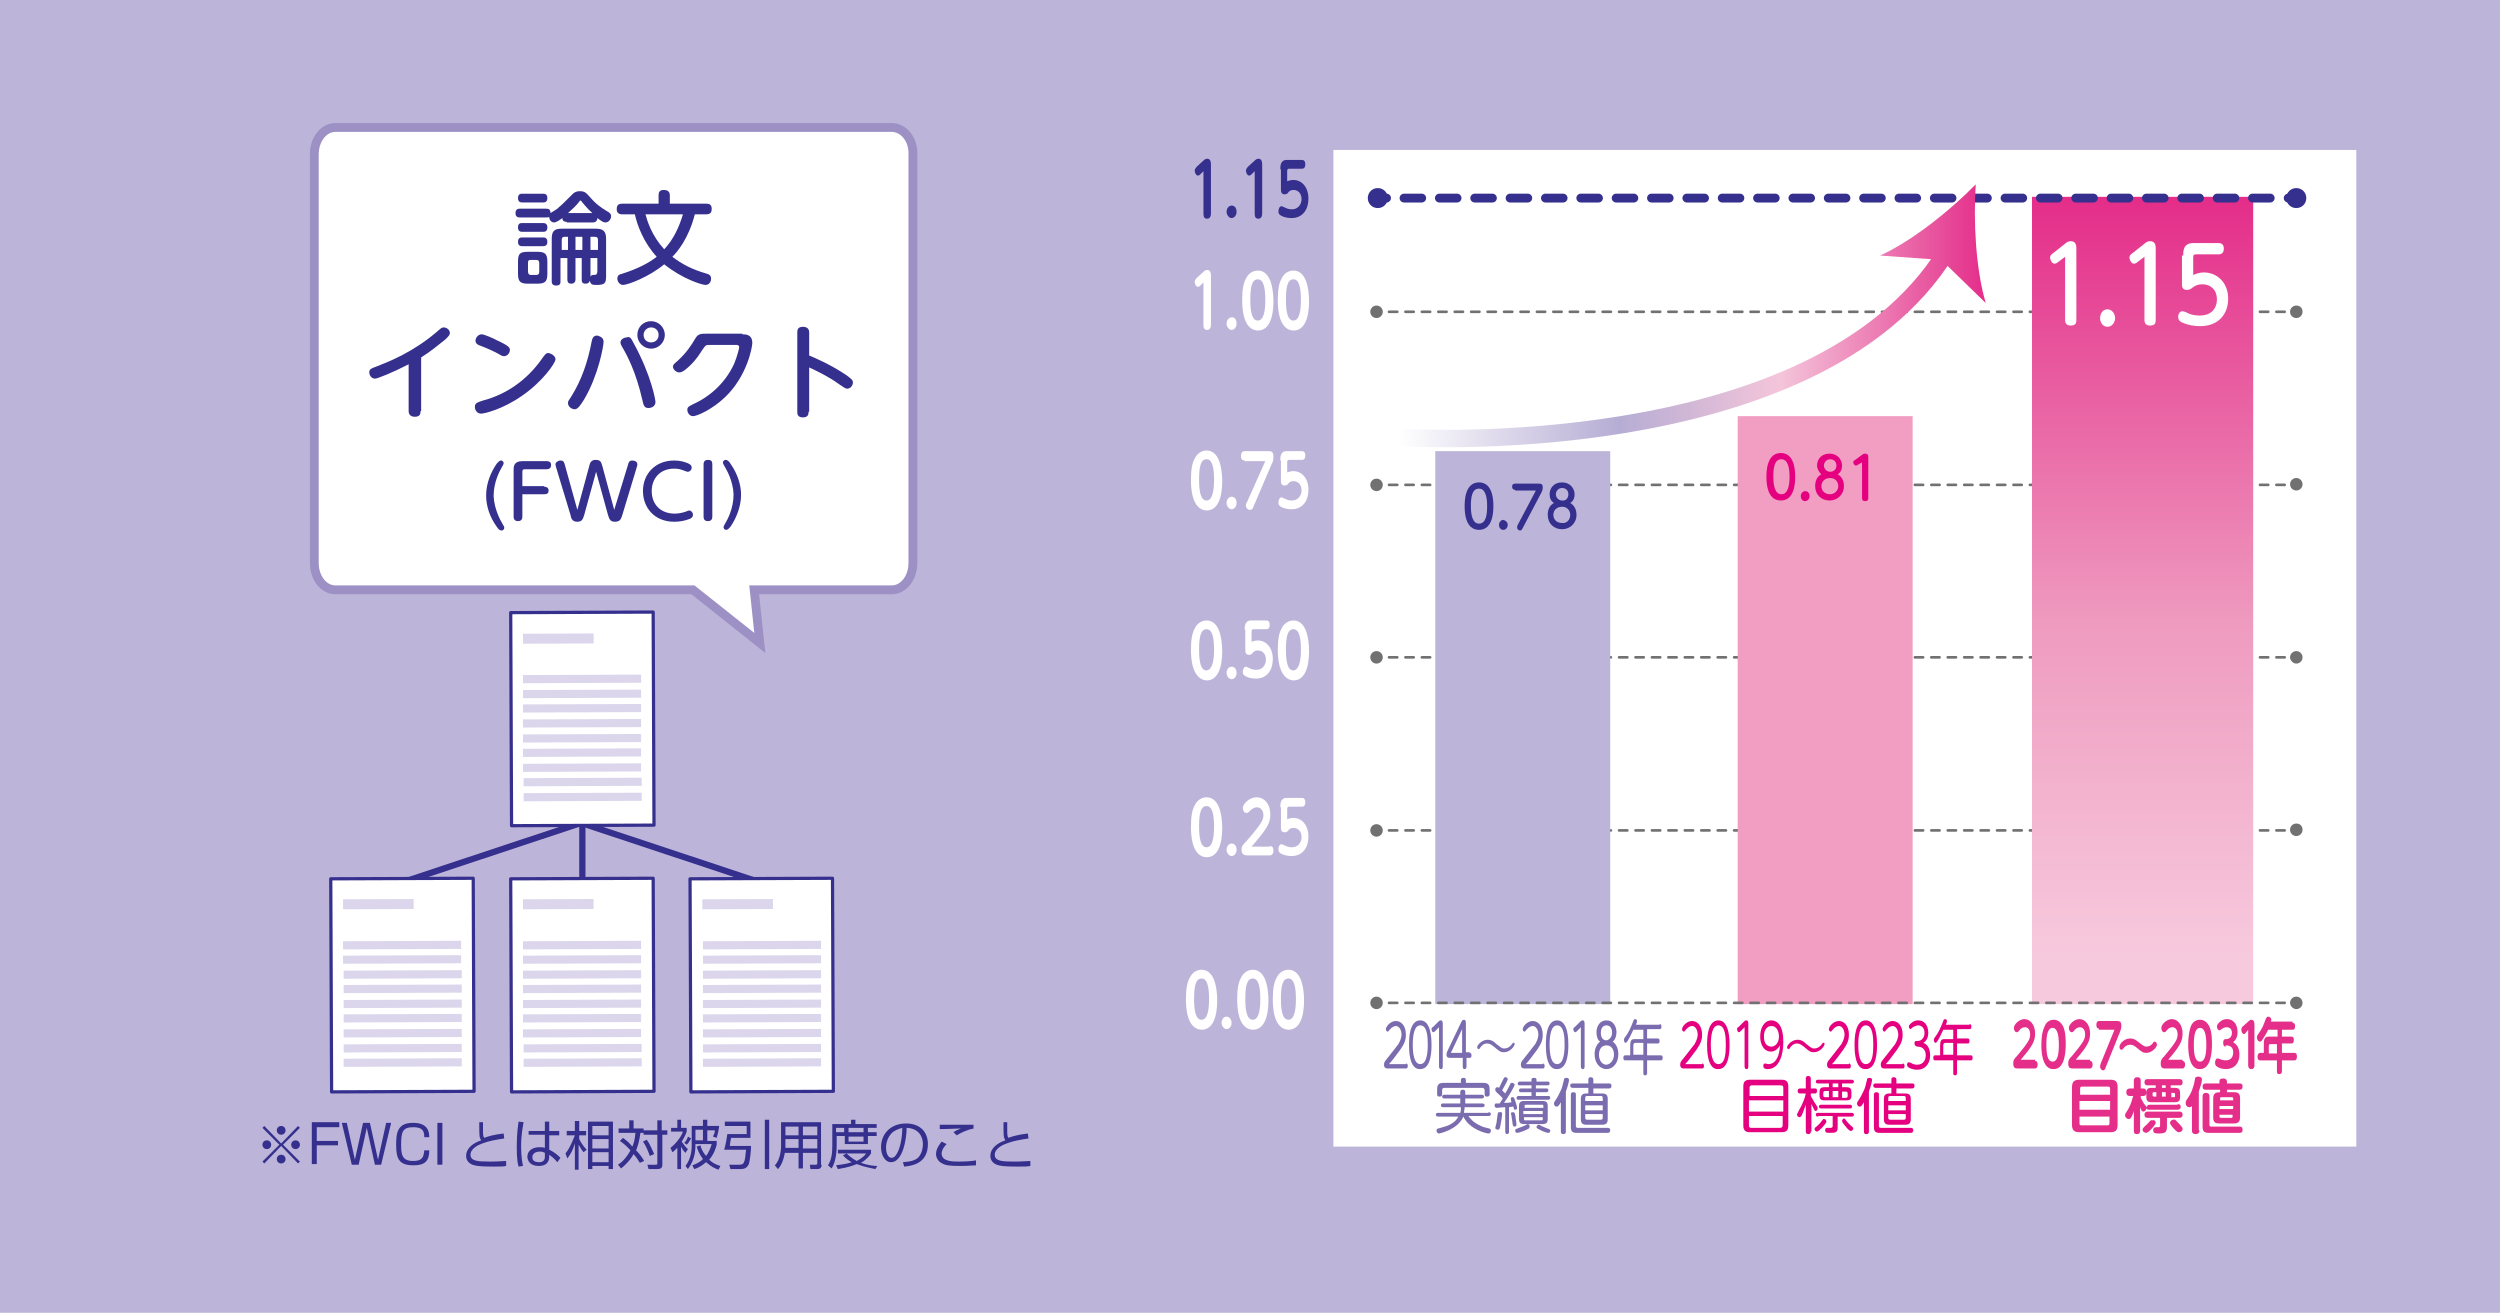 <?xml version="1.0" encoding="utf-8"?>
<!-- Generator: Adobe Illustrator 25.2.0, SVG Export Plug-In . SVG Version: 6.00 Build 0)  -->
<svg version="1.1" id="レイヤー_1" xmlns="http://www.w3.org/2000/svg" xmlns:xlink="http://www.w3.org/1999/xlink" x="0px"
	 y="0px" viewBox="0 0 400.1 210.1" style="enable-background:new 0 0 400.1 210.1;" xml:space="preserve">
<style type="text/css">
	.st0{fill:#BDB5D9;}
	.st1{fill:#FFFFFF;}
	.st2{fill:#7B6CAF;}
	.st3{fill:#E4007F;}
	.st4{fill:#E42E8A;}
	.st5{fill:none;stroke:#727171;stroke-width:0.43;stroke-linecap:round;stroke-linejoin:round;}
	.st6{fill:none;stroke:#727171;stroke-width:0.43;stroke-linecap:round;stroke-linejoin:round;stroke-dasharray:1.315,1.315;}
	.st7{fill:#727171;}
	.st8{fill:url(#SVGID_1_);}
	.st9{fill:#F19EC2;}
	.st10{fill:#35308E;}
	.st11{fill:none;stroke:#35308E;stroke-width:1.417;stroke-linecap:round;stroke-linejoin:round;}
	.st12{fill:none;stroke:#35308E;stroke-width:1.417;stroke-linecap:round;stroke-linejoin:round;stroke-dasharray:2.829,2.829;}
	.st13{fill:none;stroke:url(#SVGID_2_);stroke-width:2.786;stroke-miterlimit:10;}
	.st14{fill:url(#SVGID_3_);}
	.st15{fill:none;stroke:#35308E;stroke-miterlimit:10;}
	.st16{fill:#FFFFFF;stroke:#35308E;stroke-width:0.519;stroke-linecap:round;stroke-linejoin:round;stroke-miterlimit:10;}
	.st17{fill:#DBD6EB;}
	.st18{fill:#FFFFFF;stroke:#9C90C4;stroke-width:1.417;stroke-miterlimit:10;}
</style>
<rect class="st0" width="400.1" height="210.1"/>
<g>
	<g>
		<path class="st1" d="M189.8,159.9c0-1.7,0.2-2.7,0.6-3.4c0.4-0.9,1.2-1.3,1.9-1.3c0.4,0,1.3,0.1,1.9,1.4c0.5,1.1,0.6,2.7,0.6,3.4
			c0,0.9,0,4.8-2.5,4.8C189.8,164.7,189.8,160.8,189.8,159.9z M193.5,159.9c0-2-0.3-3.3-1.2-3.3c-1,0-1.2,1.4-1.2,3.3
			c0,2,0.3,3.3,1.2,3.3C193.2,163.2,193.5,161.8,193.5,159.9z"/>
		<path class="st1" d="M197.1,163.7c0,0.6-0.4,1-0.8,1c-0.4,0-0.8-0.5-0.8-1c0-0.6,0.4-1,0.8-1S197.1,163.1,197.1,163.7z"/>
		<path class="st1" d="M198,159.9c0-1.7,0.2-2.7,0.6-3.4c0.4-0.9,1.2-1.3,1.9-1.3c0.4,0,1.3,0.1,1.9,1.4c0.5,1.1,0.6,2.7,0.6,3.4
			c0,0.9,0,4.8-2.5,4.8C198,164.7,198,160.8,198,159.9z M201.7,159.9c0-2-0.3-3.3-1.2-3.3c-1,0-1.2,1.4-1.2,3.3c0,2,0.3,3.3,1.2,3.3
			C201.4,163.2,201.7,161.8,201.7,159.9z"/>
		<path class="st1" d="M203.7,159.9c0-1.7,0.2-2.7,0.6-3.4c0.4-0.9,1.2-1.3,1.9-1.3c0.4,0,1.3,0.1,1.9,1.4c0.5,1.1,0.6,2.7,0.6,3.4
			c0,0.9,0,4.8-2.5,4.8C203.7,164.7,203.7,160.8,203.7,159.9z M207.4,159.9c0-2-0.3-3.3-1.2-3.3c-1,0-1.2,1.4-1.2,3.3
			c0,2,0.3,3.3,1.2,3.3C207.1,163.2,207.4,161.8,207.4,159.9z"/>
	</g>
	<g>
		<path class="st1" d="M192.1,45.7c-0.1,0.1-0.2,0.2-0.4,0.2c-0.3,0-0.5-0.5-0.5-0.8c0-0.3,0.2-0.4,0.3-0.6l1.1-1
			c0.1-0.1,0.3-0.3,0.6-0.3c0.6,0,0.6,0.7,0.6,1V52c0,0.3-0.1,0.8-0.6,0.8c-0.4,0-0.6-0.2-0.6-0.8v-6.8L192.1,45.7z"/>
		<path class="st1" d="M197.9,51.8c0,0.6-0.4,1-0.8,1c-0.4,0-0.8-0.5-0.8-1c0-0.6,0.4-1,0.8-1C197.6,50.7,197.9,51.2,197.9,51.8z"/>
		<path class="st1" d="M198.8,48c0-1.7,0.2-2.7,0.6-3.4c0.4-0.9,1.2-1.3,1.9-1.3c0.4,0,1.3,0.1,1.9,1.4c0.5,1.1,0.6,2.7,0.6,3.4
			c0,0.9,0,4.8-2.5,4.8C198.8,52.8,198.8,48.9,198.8,48z M202.5,48c0-2-0.3-3.3-1.2-3.3c-1,0-1.2,1.4-1.2,3.3c0,2,0.3,3.3,1.2,3.3
			C202.2,51.3,202.5,49.9,202.5,48z"/>
		<path class="st1" d="M204.5,48c0-1.7,0.2-2.7,0.6-3.4c0.4-0.9,1.2-1.3,1.9-1.3c0.4,0,1.3,0.1,1.9,1.4c0.5,1.1,0.6,2.7,0.6,3.4
			c0,0.9,0,4.8-2.5,4.8C204.5,52.8,204.5,48.9,204.5,48z M208.2,48c0-2-0.3-3.3-1.2-3.3c-1,0-1.2,1.4-1.2,3.3c0,2,0.3,3.3,1.2,3.3
			C207.9,51.3,208.2,49.9,208.2,48z"/>
	</g>
	<g>
		<path class="st1" d="M190.6,76.8c0-1.7,0.2-2.7,0.6-3.4c0.4-0.9,1.2-1.3,1.9-1.3c0.4,0,1.3,0.1,1.9,1.4c0.5,1.1,0.6,2.7,0.6,3.4
			c0,0.9,0,4.8-2.5,4.8C190.6,81.6,190.6,77.6,190.6,76.8z M194.3,76.8c0-2-0.3-3.3-1.2-3.3c-1,0-1.2,1.4-1.2,3.3
			c0,2,0.3,3.3,1.2,3.3C194,80.1,194.3,78.6,194.3,76.8z"/>
		<path class="st1" d="M197.9,80.5c0,0.6-0.4,1-0.8,1c-0.4,0-0.8-0.5-0.8-1c0-0.6,0.4-1,0.8-1C197.6,79.5,197.9,79.9,197.9,80.5z"/>
		<path class="st1" d="M199.2,73.7c-0.1,0-0.6,0-0.6-0.7c0-0.5,0.2-0.8,0.6-0.8h3.8c0.5,0,0.8,0.1,0.8,0.9c0,0.5-0.1,0.9-0.3,1.2
			l-2.9,6.8c-0.1,0.3-0.2,0.5-0.6,0.5c-0.3,0-0.6-0.3-0.6-0.7c0-0.2,0-0.3,0.2-0.6l2.9-6.5H199.2z"/>
		<path class="st1" d="M204.9,73.7c0-0.5,0-1.5,1-1.5h2.4c0.2,0,0.6,0,0.6,0.7c0,0.7-0.4,0.7-0.6,0.7h-2c-0.2,0-0.3,0.1-0.3,0.4v1.6
			c0.3-0.1,0.6-0.2,1-0.2c1.3,0,2.4,1.1,2.4,3c0,1.7-0.9,3.1-2.7,3.1c-0.5,0-1.2-0.1-1.7-0.4c-0.3-0.2-0.4-0.3-0.4-0.7
			c0-0.4,0.2-0.8,0.5-0.8c0.1,0,0.2,0.1,0.5,0.2c0.2,0.1,0.6,0.3,1.1,0.3c1.3,0,1.6-1.1,1.6-1.6c0-0.9-0.5-1.5-1.3-1.5
			c-0.5,0-0.7,0.2-0.9,0.5c-0.1,0.1-0.3,0.2-0.5,0.2c-0.6,0-0.6-0.5-0.6-0.8V73.7z"/>
	</g>
	<g>
		<path class="st1" d="M190.6,104c0-1.7,0.2-2.7,0.6-3.4c0.4-0.9,1.2-1.3,1.9-1.3c0.4,0,1.3,0.1,1.9,1.4c0.5,1.1,0.6,2.7,0.6,3.4
			c0,0.9,0,4.8-2.5,4.8C190.6,108.7,190.6,104.8,190.6,104z M194.3,104c0-2-0.3-3.3-1.2-3.3c-1,0-1.2,1.4-1.2,3.3
			c0,2,0.3,3.3,1.2,3.3C194,107.2,194.3,105.8,194.3,104z"/>
		<path class="st1" d="M197.9,107.7c0,0.6-0.4,1-0.8,1c-0.4,0-0.8-0.5-0.8-1c0-0.6,0.4-1,0.8-1C197.6,106.7,197.9,107.1,197.9,107.7
			z"/>
		<path class="st1" d="M199.2,100.8c0-0.5,0-1.5,1-1.5h2.4c0.2,0,0.6,0,0.6,0.7c0,0.7-0.4,0.7-0.6,0.7h-2c-0.2,0-0.3,0.1-0.3,0.4
			v1.6c0.3-0.1,0.6-0.2,1-0.2c1.3,0,2.4,1.1,2.4,3c0,1.7-0.9,3.1-2.7,3.1c-0.5,0-1.2-0.1-1.7-0.4c-0.3-0.2-0.4-0.3-0.4-0.7
			c0-0.4,0.2-0.8,0.5-0.8c0.1,0,0.2,0.1,0.5,0.2c0.2,0.1,0.6,0.3,1.1,0.3c1.3,0,1.6-1.1,1.6-1.6c0-0.9-0.5-1.5-1.3-1.5
			c-0.5,0-0.7,0.2-0.9,0.5c-0.1,0.1-0.3,0.2-0.5,0.2c-0.6,0-0.6-0.5-0.6-0.8V100.8z"/>
		<path class="st1" d="M204.5,104c0-1.7,0.2-2.7,0.6-3.4c0.4-0.9,1.2-1.3,1.9-1.3c0.4,0,1.3,0.1,1.9,1.4c0.5,1.1,0.6,2.7,0.6,3.4
			c0,0.9,0,4.8-2.5,4.8C204.5,108.7,204.5,104.8,204.5,104z M208.2,104c0-2-0.3-3.3-1.2-3.3c-1,0-1.2,1.4-1.2,3.3
			c0,2,0.3,3.3,1.2,3.3C207.9,107.2,208.2,105.8,208.2,104z"/>
	</g>
	<g>
		<path class="st1" d="M190.6,132.3c0-1.7,0.2-2.7,0.6-3.4c0.4-0.9,1.2-1.3,1.9-1.3c0.4,0,1.3,0.1,1.9,1.4c0.5,1.1,0.6,2.7,0.6,3.4
			c0,0.9,0,4.8-2.5,4.8C190.6,137.1,190.6,133.2,190.6,132.3z M194.3,132.3c0-2-0.3-3.3-1.2-3.3c-1,0-1.2,1.4-1.2,3.3
			c0,2,0.3,3.3,1.2,3.3C194,135.6,194.3,134.2,194.3,132.3z"/>
		<path class="st1" d="M197.9,136c0,0.6-0.4,1-0.8,1c-0.4,0-0.8-0.5-0.8-1c0-0.6,0.4-1,0.8-1C197.6,135,197.9,135.4,197.9,136z"/>
		<path class="st1" d="M203.2,135.4c0.3,0,0.6,0.1,0.6,0.7c0,0.5-0.2,0.8-0.6,0.8h-3.4c-0.5,0-1.1,0-1.1-0.9c0-0.6,0.2-0.8,0.8-1.4
			c0.4-0.5,1.5-1.7,2.1-2.6c0.5-0.7,0.6-1.2,0.6-1.5c0-0.7-0.4-1.3-1-1.3c-0.6,0-1,0.4-1.3,0.7c-0.2,0.2-0.3,0.2-0.4,0.2
			c-0.4,0-0.6-0.4-0.6-0.8c0-0.6,1-1.7,2.2-1.7c1.2,0,2.2,1,2.2,2.8c0,1.4-0.6,2.3-3,5.1H203.2z"/>
		<path class="st1" d="M204.9,129.2c0-0.5,0-1.5,1-1.5h2.4c0.2,0,0.6,0,0.6,0.7c0,0.7-0.4,0.7-0.6,0.7h-2c-0.2,0-0.3,0.1-0.3,0.4
			v1.6c0.3-0.1,0.6-0.2,1-0.2c1.3,0,2.4,1.1,2.4,3c0,1.7-0.9,3.1-2.7,3.1c-0.5,0-1.2-0.1-1.7-0.4c-0.3-0.2-0.4-0.3-0.4-0.7
			c0-0.4,0.2-0.8,0.5-0.8c0.1,0,0.2,0.1,0.5,0.2c0.2,0.1,0.6,0.3,1.1,0.3c1.3,0,1.6-1.1,1.6-1.6c0-0.9-0.5-1.5-1.3-1.5
			c-0.5,0-0.7,0.2-0.9,0.5c-0.1,0.1-0.3,0.2-0.5,0.2c-0.6,0-0.6-0.5-0.6-0.8V129.2z"/>
	</g>
	<g>
		<rect x="213.4" y="24" class="st1" width="163.7" height="159.5"/>
		<g>
			<path class="st2" d="M225,170.2c0.3,0,0.3,0.3,0.3,0.4c0,0.3-0.1,0.4-0.3,0.4h-2.8c-0.3,0-0.7,0-0.7-0.6c0-0.4,0.1-0.5,0.5-1
				c0.3-0.4,1.2-1.5,1.8-2.3c0.4-0.7,0.5-1.2,0.5-1.5c0-0.8-0.4-1.4-0.9-1.4c-0.2,0-0.6,0.1-1,0.6c-0.2,0.2-0.2,0.3-0.3,0.3
				c-0.2,0-0.3-0.2-0.3-0.4c0-0.4,0.7-1.3,1.6-1.3c0.8,0,1.6,0.7,1.6,2.2c0,0.8-0.2,1.4-0.9,2.4c-0.6,0.8-1.4,1.9-1.8,2.3H225z"/>
			<path class="st2" d="M225.5,167.2c0-0.8,0-3.9,1.8-3.9c1.8,0,1.8,3.2,1.8,3.9c0,0.8,0,3.9-1.8,3.9
				C225.5,171.2,225.5,168,225.5,167.2z M228.5,167.2c0-1.3-0.1-3.1-1.2-3.1c-1,0-1.2,1.7-1.2,3.1c0,1.4,0.2,3.1,1.2,3.1
				C228.3,170.3,228.5,168.6,228.5,167.2z"/>
			<path class="st2" d="M229.6,165.1c0,0-0.1,0.1-0.2,0.1c-0.2,0-0.3-0.3-0.3-0.5c0-0.2,0.1-0.3,0.2-0.3l0.9-0.9
				c0.1-0.1,0.2-0.2,0.4-0.2c0.3,0,0.3,0.4,0.3,0.6v6.8c0,0.4-0.2,0.4-0.3,0.4c-0.2,0-0.3-0.2-0.3-0.4v-6.3L229.6,165.1z"/>
			<path class="st2" d="M235.2,168.5c0.3,0,0.3,0.3,0.3,0.4c0,0.3-0.1,0.4-0.3,0.4h-0.5v1.4c0,0.4-0.3,0.4-0.3,0.4
				c-0.2,0-0.3-0.1-0.3-0.4v-1.4h-2c-0.2,0-0.6,0-0.6-0.5c0-0.2,0-0.3,0.2-0.7l2.1-4.4c0.1-0.2,0.2-0.5,0.5-0.5
				c0.3,0,0.3,0.4,0.3,0.6v4.6H235.2z M234,168.5v-3.8l-1.8,3.8H234z"/>
			<path class="st2" d="M242.4,167.1c0,0.3-0.7,1.3-1.7,1.3c-0.5,0-0.7-0.1-1.5-0.8c-0.5-0.4-0.8-0.6-1.2-0.6
				c-0.5,0-0.9,0.3-1.2,0.8c0,0.1-0.1,0.1-0.2,0.1c-0.1,0-0.2-0.2-0.2-0.3c0-0.3,0.7-1.2,1.7-1.2c0.5,0,0.9,0.2,1.4,0.7
				c0.7,0.5,0.8,0.7,1.2,0.7c0.2,0,0.7,0,1.2-0.6c0.2-0.3,0.2-0.3,0.3-0.3C242.3,166.8,242.4,166.9,242.4,167.1z"/>
			<path class="st2" d="M246.9,170.2c0.3,0,0.3,0.3,0.3,0.4c0,0.3-0.1,0.4-0.3,0.4h-2.8c-0.3,0-0.7,0-0.7-0.6c0-0.4,0.1-0.5,0.5-1
				c0.3-0.4,1.2-1.5,1.8-2.3c0.4-0.7,0.5-1.2,0.5-1.5c0-0.8-0.4-1.4-0.9-1.4c-0.2,0-0.6,0.1-1,0.6c-0.2,0.2-0.2,0.3-0.3,0.3
				c-0.2,0-0.3-0.2-0.3-0.4c0-0.4,0.7-1.3,1.6-1.3c0.8,0,1.6,0.7,1.6,2.2c0,0.8-0.2,1.4-0.9,2.4c-0.6,0.8-1.4,1.9-1.8,2.3H246.9z"/>
			<path class="st2" d="M247.4,167.2c0-0.8,0-3.9,1.8-3.9c1.8,0,1.8,3.2,1.8,3.9c0,0.8,0,3.9-1.8,3.9
				C247.4,171.2,247.4,168,247.4,167.2z M250.4,167.2c0-1.3-0.1-3.1-1.2-3.1c-1,0-1.2,1.7-1.2,3.1c0,1.4,0.2,3.1,1.2,3.1
				C250.2,170.3,250.4,168.6,250.4,167.2z"/>
			<path class="st2" d="M252.3,165.1c0,0-0.1,0.1-0.2,0.1c-0.2,0-0.3-0.3-0.3-0.5c0-0.2,0.1-0.3,0.2-0.3l0.9-0.9
				c0.1-0.1,0.2-0.2,0.4-0.2c0.3,0,0.3,0.4,0.3,0.6v6.8c0,0.4-0.2,0.4-0.3,0.4c-0.2,0-0.3-0.2-0.3-0.4v-6.3L252.3,165.1z"/>
			<path class="st2" d="M255.5,165.2c0-0.9,0.5-1.9,1.6-1.9c1.1,0,1.6,1,1.6,1.9c0,0.6-0.2,1.2-0.6,1.5c0.6,0.4,0.9,1.2,0.9,2
				c0,1.5-0.9,2.4-1.9,2.4c-1,0-1.9-0.9-1.9-2.4c0-0.8,0.3-1.6,0.9-2C255.7,166.5,255.5,165.9,255.5,165.2z M258.3,168.8
				c0-0.7-0.3-1.5-1.2-1.5c-0.9,0-1.2,0.8-1.2,1.5c0,0.9,0.5,1.6,1.2,1.6C257.8,170.3,258.3,169.6,258.3,168.8z M258,165.3
				c0-0.7-0.3-1.2-0.9-1.2c-0.6,0-0.9,0.5-0.9,1.2c0,0.7,0.3,1.2,0.9,1.2C257.6,166.4,258,165.9,258,165.3z"/>
			<path class="st2" d="M265.6,163.9c0.1,0,0.3,0,0.3,0.4c0,0.4-0.2,0.4-0.3,0.4h-2v1.5h1.7c0.1,0,0.3,0,0.3,0.4
				c0,0.4-0.2,0.4-0.3,0.4h-1.7v1.9h2.2c0.1,0,0.3,0,0.3,0.4c0,0.4-0.2,0.4-0.3,0.4h-2.2v2c0,0.1,0,0.4-0.3,0.4s-0.3-0.2-0.3-0.4v-2
				h-2.9c-0.1,0-0.3,0-0.3-0.4c0-0.4,0.2-0.4,0.3-0.4h0.8v-1.6c0-0.8,0.2-1,0.7-1h1.4v-1.5h-1.6c-0.2,0.4-0.5,1.1-0.8,1.6
				c-0.3,0.5-0.4,0.5-0.4,0.5c-0.2,0-0.3-0.2-0.3-0.5c0-0.2,0.1-0.3,0.1-0.3c0.7-0.9,1-1.7,1.4-2.7c0-0.1,0.1-0.3,0.3-0.3
				c0.1,0,0.3,0.1,0.3,0.3c0,0.1-0.1,0.5-0.2,0.6H265.6z M263,168.8v-1.9h-1.3c-0.2,0-0.3,0.2-0.3,0.4v1.5H263z"/>
			<path class="st2" d="M238.2,178c0.1,0,0.4,0,0.4,0.3c0,0.3-0.3,0.3-0.4,0.3H235c0.3,0.4,0.7,1,2,1.6c0.4,0.2,0.6,0.2,1.3,0.4
				c0.1,0,0.3,0.1,0.3,0.3c0,0.1,0,0.5-0.4,0.5c-0.3,0-3-0.6-4-2.7c-0.9,2.1-3.8,2.7-3.9,2.7c-0.3,0-0.4-0.3-0.4-0.5
				c0-0.2,0.2-0.3,0.3-0.3c1-0.3,1.6-0.4,2.3-0.9c0.5-0.3,0.7-0.7,0.9-1h-3.2c-0.1,0-0.4,0-0.4-0.3c0-0.3,0.2-0.3,0.4-0.3h3.5
				c0.1-0.3,0.1-0.5,0.1-0.9H231c-0.1,0-0.4,0-0.4-0.3c0-0.3,0.2-0.3,0.4-0.3h2.7v-0.8h-2.5c-0.1,0-0.4,0-0.4-0.3
				c0-0.3,0.3-0.3,0.4-0.3h2.5v-0.4c0-0.1,0-0.4,0.4-0.4c0.3,0,0.4,0.1,0.4,0.4v0.4h2.6c0.1,0,0.4,0,0.4,0.3c0,0.3-0.3,0.3-0.4,0.3
				h-2.6v0.8h2.7c0.1,0,0.4,0,0.4,0.3c0,0.2-0.2,0.3-0.4,0.3h-2.8c0,0.3-0.1,0.6-0.1,0.9H238.2z M237.3,173.3c0.8,0,1.1,0.2,1.1,1.1
				v0.7c0,0.1,0,0.4-0.4,0.4c-0.3,0-0.4-0.1-0.4-0.4v-0.6c0-0.3-0.2-0.4-0.4-0.4h-6c-0.3,0-0.4,0.1-0.4,0.4v0.6c0,0.1,0,0.4-0.4,0.4
				c-0.3,0-0.4-0.1-0.4-0.4v-0.7c0-0.8,0.2-1.1,1.1-1.1h2.7v-0.4c0-0.1,0-0.4,0.4-0.4c0.3,0,0.4,0.1,0.4,0.4v0.4H237.3z"/>
			<path class="st2" d="M240.8,177.2c-0.4,0-1,0.1-1.2,0.1c-0.1,0-0.4,0-0.4-0.4c0-0.2,0.1-0.3,0.2-0.3c0,0,0.5,0,0.6,0
				c0.2-0.3,0.4-0.6,0.5-0.8c-0.3-0.4-0.8-0.8-0.9-0.9c-0.2-0.2-0.3-0.3-0.3-0.5c0-0.2,0.1-0.4,0.3-0.4c0.1,0,0.2,0,0.3,0.1
				c0.2-0.3,0.5-1.1,0.6-1.2c0.2-0.4,0.2-0.5,0.4-0.5c0.2,0,0.4,0.1,0.4,0.3c0,0.2-0.5,1.1-0.9,1.8c0.3,0.3,0.3,0.3,0.5,0.5
				c0.4-0.7,0.4-0.7,0.8-1.5c0.1-0.2,0.1-0.2,0.3-0.2c0.1,0,0.4,0.1,0.4,0.3c0,0.2-0.9,1.8-1.7,2.9c0.3,0,0.8,0,1.2-0.1
				c0,0-0.1-0.3-0.1-0.4c0-0.1,0-0.2,0-0.2c0-0.2,0.1-0.2,0.3-0.2c0.2,0,0.2,0.1,0.3,0.3c0.1,0.3,0.4,1.2,0.4,1.4
				c0,0.2-0.2,0.3-0.3,0.3c-0.1,0-0.2,0-0.2-0.1c0-0.1-0.1-0.3-0.1-0.4c-0.3,0-0.6,0.1-0.7,0.1v3.9c0,0.1,0,0.4-0.3,0.4
				c-0.3,0-0.3-0.3-0.3-0.4V177.2z M240.4,178.3c0,0.3-0.2,1.5-0.3,2c-0.1,0.3-0.1,0.5-0.4,0.5c-0.1,0-0.4-0.1-0.4-0.3
				c0-0.1,0.2-0.7,0.2-0.8c0.1-0.6,0.1-1,0.2-1.4c0-0.3,0.1-0.3,0.3-0.3C240.2,177.9,240.4,178,240.4,178.3z M242.5,178.5
				c0,0.2,0.2,1.2,0.2,1.5c0,0.3-0.3,0.3-0.3,0.3c-0.2,0-0.3-0.2-0.3-0.3c-0.1-0.5-0.1-0.9-0.2-1.4c0-0.1-0.1-0.4-0.1-0.4
				c0-0.1,0.1-0.2,0.3-0.2C242.4,178,242.4,178.1,242.5,178.5z M244.3,180.8c-0.6,0.3-1.3,0.5-1.5,0.5c-0.3,0-0.3-0.3-0.3-0.4
				c0-0.2,0.1-0.2,0.6-0.4c0.6-0.2,0.8-0.3,1.2-0.5c0,0,0.1-0.1,0.2-0.1c0.1,0,0.3,0.1,0.3,0.3C244.8,180.5,244.8,180.6,244.3,180.8
				z M247.7,173.1c0.1,0,0.3,0,0.3,0.3c0,0.3-0.3,0.3-0.3,0.3h-1.9v0.5h1.7c0.1,0,0.3,0,0.3,0.3c0,0.2-0.2,0.3-0.3,0.3h-1.7v0.6h2
				c0.1,0,0.3,0,0.3,0.3c0,0.2-0.2,0.3-0.3,0.3H243c-0.1,0-0.3,0-0.3-0.3c0-0.2,0.2-0.3,0.3-0.3h2.1v-0.6h-1.7c-0.1,0-0.3,0-0.3-0.3
				c0-0.2,0.1-0.3,0.3-0.3h1.7v-0.5h-1.9c-0.1,0-0.3,0-0.3-0.3c0-0.2,0.2-0.3,0.3-0.3h1.9v-0.3c0-0.1,0-0.3,0.4-0.3
				c0.1,0,0.4,0,0.4,0.3v0.3H247.7z M247.7,179c0,0.7-0.2,0.9-0.9,0.9H244c-0.7,0-0.9-0.2-0.9-0.9v-1.9c0-0.7,0.2-0.9,0.9-0.9h2.8
				c0.7,0,0.9,0.2,0.9,0.9V179z M243.9,177.3h3.1v-0.3c0-0.1,0-0.2-0.2-0.2h-2.6c-0.2,0-0.2,0.1-0.2,0.2V177.3z M246.9,177.8h-3.1
				v0.5h3.1V177.8z M243.9,178.8v0.3c0,0.2,0.1,0.2,0.2,0.2h2.6c0.2,0,0.2-0.1,0.2-0.2v-0.3H243.9z M246.2,180c0.1,0,0.2,0,0.5,0.2
				c0.4,0.2,0.9,0.4,1.2,0.5c0.2,0.1,0.2,0.2,0.2,0.2c0,0.1,0,0.4-0.3,0.4c-0.4,0-1.2-0.4-1.4-0.5c-0.4-0.2-0.5-0.3-0.5-0.4
				C245.9,180.2,246.1,180,246.2,180z"/>
			<path class="st2" d="M250.6,181.1c0,0.1,0,0.4-0.4,0.4c-0.4,0-0.4-0.3-0.4-0.4v-4.7c-0.4,0.7-0.5,0.7-0.7,0.7
				c-0.2,0-0.4-0.2-0.4-0.5c0-0.1,0-0.1,0.1-0.3c0.6-0.9,0.6-1,0.9-1.6c0.3-0.6,0.3-0.7,0.6-1.9c0-0.2,0.1-0.3,0.4-0.3
				c0.2,0,0.4,0.1,0.4,0.3c0,0.2-0.1,0.8-0.5,1.9V181.1z M254.2,174.9v-0.8h-2.5c-0.1,0-0.4,0-0.4-0.4c0-0.3,0.3-0.3,0.4-0.3h2.5
				v-0.6c0-0.3,0.1-0.4,0.4-0.4c0.3,0,0.4,0.2,0.4,0.4v0.6h2.5c0.2,0,0.4,0,0.4,0.4c0,0.3-0.2,0.4-0.4,0.4h-2.5v0.8h1.4
				c0.6,0,0.9,0.2,0.9,0.9v3.2c0,0.7-0.3,0.9-0.9,0.9h-2.5c-0.6,0-0.9-0.2-0.9-0.9v-3.2c0-0.7,0.3-0.9,0.9-0.9H254.2z M252.2,180.2
				c0,0.2,0.1,0.3,0.3,0.3h4.8c0.1,0,0.4,0,0.4,0.4c0,0.3-0.2,0.4-0.4,0.4h-5c-0.6,0-0.9-0.2-0.9-0.9v-5.2c0-0.1,0-0.4,0.4-0.4
				s0.4,0.2,0.4,0.4V180.2z M253.7,176.2h2.8v-0.5c0-0.2-0.1-0.3-0.3-0.3H254c-0.2,0-0.3,0.1-0.3,0.3V176.2z M256.5,176.9h-2.8v0.8
				h2.8V176.9z M253.7,178.3v0.6c0,0.2,0.1,0.3,0.3,0.3h2.2c0.2,0,0.3-0.1,0.3-0.3v-0.6H253.7z"/>
		</g>
		<g>
			<path class="st3" d="M272.4,170.2c0.3,0,0.3,0.3,0.3,0.4c0,0.3-0.1,0.4-0.3,0.4h-2.8c-0.3,0-0.7,0-0.7-0.6c0-0.4,0.1-0.5,0.5-1
				c0.3-0.4,1.2-1.5,1.8-2.3c0.4-0.7,0.5-1.2,0.5-1.5c0-0.8-0.4-1.4-0.9-1.4c-0.2,0-0.6,0.1-1,0.6c-0.2,0.2-0.2,0.3-0.3,0.3
				c-0.2,0-0.3-0.2-0.3-0.4c0-0.4,0.7-1.3,1.6-1.3c0.8,0,1.6,0.7,1.6,2.2c0,0.8-0.2,1.4-0.9,2.4c-0.6,0.8-1.4,1.9-1.8,2.3H272.4z"/>
			<path class="st3" d="M273.2,167.2c0-0.8,0-3.9,1.8-3.9c1.8,0,1.8,3.2,1.8,3.9c0,0.8,0,3.9-1.8,3.9
				C273.2,171.2,273.2,168,273.2,167.2z M276.2,167.2c0-1.3-0.1-3.1-1.2-3.1c-1,0-1.2,1.7-1.2,3.1c0,1.4,0.2,3.1,1.2,3.1
				C276.1,170.3,276.2,168.6,276.2,167.2z"/>
			<path class="st3" d="M278.5,165.1c0,0-0.1,0.1-0.2,0.1c-0.2,0-0.3-0.3-0.3-0.5c0-0.2,0.1-0.3,0.2-0.3l0.9-0.9
				c0.1-0.1,0.2-0.2,0.4-0.2c0.3,0,0.3,0.4,0.3,0.6v6.8c0,0.4-0.2,0.4-0.3,0.4c-0.2,0-0.3-0.2-0.3-0.4v-6.3L278.5,165.1z"/>
			<path class="st3" d="M283.4,168.3c-1,0-1.7-1-1.7-2.4c0-1.5,0.7-2.6,1.8-2.6c0.7,0,1.9,0.5,1.9,3.4c0,2.8-1,4.4-2.5,4.4
				c-0.4,0-0.7-0.1-0.7-0.5c0-0.3,0.1-0.4,0.3-0.4c0.1,0,0.4,0.1,0.5,0.1c0.6,0,1.2-0.3,1.6-1.4c0.2-0.6,0.2-1.1,0.3-1.6
				C284.6,167.7,284.2,168.3,283.4,168.3z M282.3,165.9c0,1.1,0.5,1.6,1.2,1.6c0.6,0,1.2-0.6,1.2-1.6c0-0.9-0.4-1.7-1.2-1.7
				C282.8,164.2,282.3,164.8,282.3,165.9z"/>
			<path class="st3" d="M292,167.1c0,0.3-0.7,1.3-1.7,1.3c-0.5,0-0.7-0.1-1.5-0.8c-0.5-0.4-0.8-0.6-1.2-0.6c-0.5,0-0.9,0.3-1.2,0.8
				c0,0.1-0.1,0.1-0.2,0.1c-0.1,0-0.2-0.2-0.2-0.3c0-0.3,0.7-1.2,1.7-1.2c0.5,0,0.9,0.2,1.4,0.7c0.7,0.5,0.8,0.7,1.2,0.7
				c0.2,0,0.7,0,1.2-0.6c0.2-0.3,0.2-0.3,0.3-0.3C291.9,166.8,292,166.9,292,167.1z"/>
			<path class="st3" d="M295.9,170.2c0.3,0,0.3,0.3,0.3,0.4c0,0.3-0.1,0.4-0.3,0.4h-2.8c-0.3,0-0.7,0-0.7-0.6c0-0.4,0.1-0.5,0.5-1
				c0.3-0.4,1.2-1.5,1.8-2.3c0.4-0.7,0.5-1.2,0.5-1.5c0-0.8-0.4-1.4-0.9-1.4c-0.2,0-0.6,0.1-1,0.6c-0.2,0.2-0.2,0.3-0.3,0.3
				c-0.2,0-0.3-0.2-0.3-0.4c0-0.4,0.7-1.3,1.6-1.3c0.8,0,1.6,0.7,1.6,2.2c0,0.8-0.2,1.4-0.9,2.4c-0.6,0.8-1.4,1.9-1.8,2.3H295.9z"/>
			<path class="st3" d="M296.8,167.2c0-0.8,0-3.9,1.8-3.9c1.8,0,1.8,3.2,1.8,3.9c0,0.8,0,3.9-1.8,3.9
				C296.8,171.2,296.8,168,296.8,167.2z M299.8,167.2c0-1.3-0.1-3.1-1.2-3.1c-1,0-1.2,1.7-1.2,3.1c0,1.4,0.2,3.1,1.2,3.1
				C299.7,170.3,299.8,168.6,299.8,167.2z"/>
			<path class="st3" d="M304.5,170.2c0.3,0,0.3,0.3,0.3,0.4c0,0.3-0.1,0.4-0.3,0.4h-2.8c-0.3,0-0.7,0-0.7-0.6c0-0.4,0.1-0.5,0.5-1
				c0.3-0.4,1.2-1.5,1.8-2.3c0.4-0.7,0.5-1.2,0.5-1.5c0-0.8-0.4-1.4-0.9-1.4c-0.2,0-0.6,0.1-1,0.6c-0.2,0.2-0.2,0.3-0.3,0.3
				c-0.2,0-0.3-0.2-0.3-0.4c0-0.4,0.7-1.3,1.6-1.3c0.8,0,1.6,0.7,1.6,2.2c0,0.8-0.2,1.4-0.9,2.4c-0.6,0.8-1.4,1.9-1.8,2.3H304.5z"/>
			<path class="st3" d="M306.7,167.4c-0.1,0-0.3,0-0.3-0.4c0-0.2,0-0.4,0.3-0.4h0.2c0.6,0,1.1-0.5,1.1-1.3c0-0.8-0.5-1.2-1-1.2
				c-0.2,0-0.6,0.1-1,0.4c-0.1,0.1-0.2,0.2-0.2,0.2c-0.2,0-0.3-0.2-0.3-0.4c0-0.2,0.1-0.3,0.2-0.4c0.2-0.2,0.6-0.6,1.3-0.6
				c0.9,0,1.6,0.7,1.6,2c0,1.1-0.6,1.5-0.8,1.6c0.3,0.1,1.1,0.5,1.1,2c0,1.1-0.6,2.3-2.1,2.3c-0.6,0-1.1-0.2-1.4-0.4
				c-0.1-0.1-0.2-0.2-0.2-0.4c0-0.2,0.1-0.4,0.3-0.4c0.1,0,0.2,0.1,0.3,0.1c0.2,0.1,0.5,0.3,1,0.3c1.1,0,1.4-0.9,1.4-1.5
				c0-0.4-0.1-1.4-1.4-1.4H306.7z"/>
			<path class="st3" d="M315.2,163.9c0.1,0,0.3,0,0.3,0.4c0,0.4-0.2,0.4-0.3,0.4h-2v1.5h1.7c0.1,0,0.3,0,0.3,0.4
				c0,0.4-0.2,0.4-0.3,0.4h-1.7v1.9h2.2c0.1,0,0.3,0,0.3,0.4c0,0.4-0.2,0.4-0.3,0.4h-2.2v2c0,0.1,0,0.4-0.3,0.4s-0.3-0.2-0.3-0.4v-2
				h-2.9c-0.1,0-0.3,0-0.3-0.4c0-0.4,0.2-0.4,0.3-0.4h0.8v-1.6c0-0.8,0.2-1,0.7-1h1.4v-1.5H311c-0.2,0.4-0.5,1.1-0.8,1.6
				c-0.3,0.5-0.4,0.5-0.4,0.5c-0.2,0-0.3-0.2-0.3-0.5c0-0.2,0.1-0.3,0.1-0.3c0.7-0.9,1-1.7,1.4-2.7c0-0.1,0.1-0.3,0.3-0.3
				c0.1,0,0.3,0.1,0.3,0.3c0,0.1-0.1,0.5-0.2,0.6H315.2z M312.6,168.8v-1.9h-1.3c-0.2,0-0.3,0.2-0.3,0.4v1.5H312.6z"/>
			<path class="st3" d="M286.2,180.1c0,0.8-0.3,1.1-1.1,1.1h-5c-0.7,0-1.1-0.2-1.1-1.1v-6.2c0-0.8,0.3-1.1,1.1-1.1h5
				c0.7,0,1.1,0.2,1.1,1.1V180.1z M279.9,175.4h5.5v-1.3c0-0.3-0.1-0.4-0.4-0.4h-4.6c-0.3,0-0.4,0.1-0.4,0.4V175.4z M279.9,176.1
				v1.8h5.5v-1.8H279.9z M279.9,178.6v1.5c0,0.3,0.1,0.4,0.4,0.4h4.6c0.3,0,0.4-0.2,0.4-0.4v-1.5H279.9z"/>
			<path class="st3" d="M289.8,181.1c0,0.1,0,0.4-0.4,0.4c-0.3,0-0.4-0.2-0.4-0.4v-4.3c-0.1,0.2-0.4,1.2-0.7,1.8
				c-0.1,0.1-0.2,0.2-0.3,0.2c-0.2,0-0.4-0.2-0.4-0.4c0-0.1,0-0.1,0.3-0.7c0.6-1,1-2.1,1.1-2.7h-0.9c-0.1,0-0.4,0-0.4-0.4
				s0.3-0.4,0.4-0.4h0.9v-1.6c0-0.1,0-0.4,0.4-0.4c0.3,0,0.4,0.2,0.4,0.4v1.6h0.7c0.1,0,0.3,0,0.3,0.4c0,0.3-0.2,0.4-0.3,0.4h-0.7
				v0.4c0.2,0.3,0.4,0.8,0.9,1.5c0.2,0.3,0.2,0.3,0.2,0.5c0,0.2-0.2,0.4-0.3,0.4c-0.2,0-0.2-0.1-0.3-0.3c-0.2-0.3-0.3-0.7-0.4-0.8
				V181.1z M292.3,179.5c0,0.3-1.2,1.6-1.5,1.6c-0.2,0-0.4-0.2-0.4-0.4c0-0.1,0-0.2,0.3-0.4c0.5-0.4,0.7-0.7,1-1.1
				c0,0,0.1-0.2,0.3-0.1C292.1,179.1,292.3,179.3,292.3,179.5z M292.7,173.4H291c-0.1,0-0.4,0-0.4-0.3c0-0.3,0.3-0.3,0.4-0.3h5.3
				c0.1,0,0.4,0,0.4,0.3c0,0.3-0.3,0.3-0.4,0.3h-1.5v0.6h0.7c0.6,0,0.8,0.2,0.8,0.8v0.5c0,0.6-0.2,0.8-0.8,0.8H292
				c-0.6,0-0.8-0.2-0.8-0.8v-0.5c0-0.6,0.2-0.8,0.8-0.8h0.7V173.4z M291,178.7c-0.1,0-0.4,0-0.4-0.3s0.2-0.3,0.4-0.3h5.3
				c0.1,0,0.4,0,0.4,0.3c0,0.3-0.3,0.3-0.4,0.3h-2.2v1.7c0,0.9-0.4,0.9-1.3,0.9c-0.4,0-0.7,0-0.7-0.4c0-0.4,0.2-0.4,0.4-0.4
				c0.1,0,0.4,0,0.5,0c0.2,0,0.3-0.1,0.3-0.3v-1.6H291z M296,176.8c0.1,0,0.4,0,0.4,0.3c0,0.3-0.2,0.3-0.4,0.3h-4.5
				c-0.1,0-0.4,0-0.4-0.3c0-0.3,0.3-0.3,0.4-0.3H296z M292.7,174.6h-0.6c-0.2,0-0.3,0.1-0.3,0.3v0.4c0,0.2,0.1,0.3,0.3,0.3h0.6
				V174.6z M293.3,174h0.9v-0.6h-0.9V174z M294.2,174.6h-0.9v1h0.9V174.6z M294.8,175.7h0.6c0.2,0,0.3-0.1,0.3-0.3v-0.4
				c0-0.2-0.1-0.3-0.3-0.3h-0.6V175.7z M295.6,179.5c0.3,0.4,0.8,0.8,0.9,0.9c0.1,0.1,0.1,0.1,0.1,0.2c0,0.2-0.2,0.4-0.4,0.4
				c-0.2,0-0.6-0.4-0.8-0.7c-0.2-0.2-0.6-0.7-0.6-0.9c0-0.1,0.1-0.4,0.4-0.4C295.3,179.1,295.3,179.1,295.6,179.5z"/>
			<path class="st3" d="M299.1,181.1c0,0.1,0,0.4-0.4,0.4c-0.4,0-0.4-0.3-0.4-0.4v-4.7c-0.4,0.7-0.5,0.7-0.7,0.7
				c-0.2,0-0.4-0.2-0.4-0.5c0-0.1,0-0.1,0.1-0.3c0.6-0.9,0.6-1,0.9-1.6c0.3-0.6,0.3-0.7,0.6-1.9c0-0.2,0.1-0.3,0.4-0.3
				c0.2,0,0.4,0.1,0.4,0.3c0,0.2-0.1,0.8-0.5,1.9V181.1z M302.7,174.9v-0.8h-2.5c-0.1,0-0.4,0-0.4-0.4c0-0.3,0.3-0.3,0.4-0.3h2.5
				v-0.6c0-0.3,0.1-0.4,0.4-0.4c0.3,0,0.4,0.2,0.4,0.4v0.6h2.5c0.2,0,0.4,0,0.4,0.4c0,0.3-0.2,0.4-0.4,0.4h-2.5v0.8h1.4
				c0.6,0,0.9,0.2,0.9,0.9v3.2c0,0.7-0.3,0.9-0.9,0.9h-2.5c-0.6,0-0.9-0.2-0.9-0.9v-3.2c0-0.7,0.3-0.9,0.9-0.9H302.7z M300.7,180.2
				c0,0.2,0.1,0.3,0.3,0.3h4.8c0.1,0,0.4,0,0.4,0.4c0,0.3-0.2,0.4-0.4,0.4h-5c-0.6,0-0.9-0.2-0.9-0.9v-5.2c0-0.1,0-0.4,0.4-0.4
				c0.4,0,0.4,0.2,0.4,0.4V180.2z M302.2,176.2h2.8v-0.5c0-0.2-0.1-0.3-0.3-0.3h-2.2c-0.2,0-0.3,0.1-0.3,0.3V176.2z M305,176.9h-2.8
				v0.8h2.8V176.9z M302.2,178.3v0.6c0,0.2,0.1,0.3,0.3,0.3h2.2c0.2,0,0.3-0.1,0.3-0.3v-0.6H302.2z"/>
		</g>
		<g>
			<path class="st4" d="M325.7,169.8c0.2,0,0.4,0.1,0.4,0.6c0,0.4-0.2,0.6-0.4,0.6H323c-0.4,0-0.8,0-0.8-0.8c0-0.5,0.1-0.7,0.6-1.2
				c0.3-0.4,1.2-1.4,1.7-2.2c0.4-0.6,0.4-1,0.4-1.3c0-0.6-0.3-1.1-0.8-1.1c-0.5,0-0.8,0.3-1,0.6c-0.1,0.1-0.2,0.2-0.3,0.2
				c-0.3,0-0.5-0.3-0.5-0.7c0-0.5,0.8-1.4,1.7-1.4c0.9,0,1.7,0.9,1.7,2.3c0,1.2-0.4,2-2.3,4.2H325.7z"/>
			<path class="st4" d="M326.7,167.2c0-1.4,0.2-2.3,0.5-2.9c0.3-0.8,0.9-1.1,1.5-1.1c0.3,0,1,0.1,1.5,1.1c0.4,0.9,0.4,2.2,0.4,2.8
				c0,0.7,0,4-1.9,4C326.7,171.2,326.7,167.9,326.7,167.2z M329.5,167.2c0-1.7-0.3-2.7-1-2.7c-0.8,0-1,1.2-1,2.7
				c0,1.6,0.2,2.7,1,2.7C329.3,169.9,329.5,168.7,329.5,167.2z"/>
			<path class="st4" d="M334.5,169.8c0.2,0,0.4,0.1,0.4,0.6c0,0.4-0.2,0.6-0.4,0.6h-2.7c-0.4,0-0.8,0-0.8-0.8c0-0.5,0.1-0.7,0.6-1.2
				c0.3-0.4,1.2-1.4,1.7-2.2c0.4-0.6,0.4-1,0.4-1.3c0-0.6-0.3-1.1-0.8-1.1c-0.5,0-0.8,0.3-1,0.6c-0.1,0.1-0.2,0.2-0.3,0.2
				c-0.3,0-0.5-0.3-0.5-0.7c0-0.5,0.8-1.4,1.7-1.4c0.9,0,1.7,0.9,1.7,2.3c0,1.2-0.4,2-2.3,4.2H334.5z"/>
			<path class="st4" d="M335.9,164.6c-0.1,0-0.4,0-0.4-0.6c0-0.4,0.2-0.6,0.4-0.6h2.9c0.4,0,0.7,0.1,0.7,0.7c0,0.5-0.1,0.7-0.2,1
				l-2.3,5.7c-0.1,0.3-0.2,0.5-0.4,0.5c-0.3,0-0.5-0.3-0.5-0.6c0-0.1,0-0.2,0.1-0.5l2.2-5.4H335.9z"/>
			<path class="st4" d="M345.2,167.2c0,0.4-0.8,1.3-1.7,1.3c-0.5,0-0.7-0.1-1.5-0.8c-0.5-0.4-0.7-0.5-1.1-0.5
				c-0.3,0-0.7,0.1-1.1,0.6c-0.1,0.2-0.2,0.2-0.3,0.2c-0.2,0-0.3-0.2-0.3-0.5c0-0.4,0.7-1.3,1.7-1.3c0.6,0,0.9,0.2,1.5,0.7
				c0.6,0.4,0.7,0.6,1.1,0.6c0.1,0,0.6,0,1-0.5c0.2-0.3,0.2-0.3,0.3-0.3C345,166.7,345.2,166.9,345.2,167.2z"/>
			<path class="st4" d="M349.3,169.8c0.2,0,0.4,0.1,0.4,0.6c0,0.4-0.2,0.6-0.4,0.6h-2.7c-0.4,0-0.8,0-0.8-0.8c0-0.5,0.1-0.7,0.6-1.2
				c0.3-0.4,1.2-1.4,1.7-2.2c0.4-0.6,0.4-1,0.4-1.3c0-0.6-0.3-1.1-0.8-1.1c-0.5,0-0.8,0.3-1,0.6c-0.1,0.1-0.2,0.2-0.3,0.2
				c-0.3,0-0.5-0.3-0.5-0.7c0-0.5,0.8-1.4,1.7-1.4c0.9,0,1.7,0.9,1.7,2.3c0,1.2-0.4,2-2.3,4.2H349.3z"/>
			<path class="st4" d="M350.2,167.2c0-1.4,0.2-2.3,0.4-2.9c0.3-0.8,0.9-1.1,1.5-1.1c0.3,0,1,0.1,1.5,1.1c0.4,0.9,0.4,2.2,0.4,2.8
				c0,0.7,0,4-1.9,4C350.2,171.2,350.2,167.9,350.2,167.2z M353.1,167.2c0-1.7-0.3-2.7-1-2.7c-0.8,0-1,1.2-1,2.7
				c0,1.6,0.2,2.7,1,2.7C352.9,169.9,353.1,168.7,353.1,167.2z"/>
			<path class="st4" d="M356.2,167.5c-0.1,0-0.4,0-0.4-0.6c0-0.4,0.1-0.6,0.4-0.6h0.1c0.5,0,0.9-0.4,0.9-1c0-0.7-0.5-0.9-0.8-0.9
				c-0.5,0-0.7,0.2-1,0.4c0,0-0.1,0.1-0.2,0.1c-0.2,0-0.4-0.3-0.4-0.6c0-0.3,0.2-0.5,0.3-0.6c0.2-0.2,0.6-0.6,1.3-0.6
				c1.1,0,1.7,0.9,1.7,2.1c0,1-0.5,1.4-0.7,1.6c0.3,0.2,1,0.6,1,2c0,1.1-0.6,2.3-2.2,2.3c-0.6,0-1.1-0.2-1.4-0.4
				c-0.1-0.1-0.3-0.2-0.3-0.6c0-0.3,0.1-0.7,0.4-0.7c0.1,0,0.1,0,0.4,0.1c0.2,0.1,0.5,0.2,0.9,0.2c0.9,0,1.2-0.6,1.2-1.3
				c0-0.4-0.1-1.1-1.2-1.1H356.2z"/>
			<path class="st4" d="M359.4,165.3c-0.1,0.1-0.2,0.2-0.3,0.2c-0.2,0-0.4-0.4-0.4-0.7c0-0.2,0.1-0.4,0.2-0.5l0.9-0.8
				c0.1-0.1,0.3-0.3,0.5-0.3c0.5,0,0.5,0.6,0.5,0.8v6.5c0,0.3-0.1,0.6-0.5,0.6c-0.3,0-0.5-0.2-0.5-0.6v-5.7L359.4,165.3z"/>
			<path class="st4" d="M366.9,163.7c0.1,0,0.4,0,0.4,0.5c0,0.4-0.1,0.6-0.4,0.6h-1.7v1.1h1.5c0.1,0,0.4,0,0.4,0.5
				c0,0.4-0.1,0.6-0.4,0.6h-1.5v1.5h2c0.1,0,0.4,0,0.4,0.6c0,0.5-0.2,0.6-0.4,0.6h-2v1.6c0,0.2,0,0.6-0.4,0.6
				c-0.4,0-0.4-0.2-0.4-0.6v-1.6h-2.7c-0.1,0-0.4,0-0.4-0.6c0-0.5,0.3-0.6,0.4-0.6h0.6v-1.5c0-0.9,0.3-1.1,0.8-1.1h1.4v-1.1H363
				c-0.1,0.2-0.4,0.8-0.8,1.4c-0.3,0.5-0.4,0.5-0.5,0.5c-0.3,0-0.5-0.3-0.5-0.7c0-0.2,0.1-0.3,0.2-0.5c0.7-1,0.8-1.3,1.2-2.4
				c0.1-0.2,0.2-0.4,0.4-0.4c0.2,0,0.5,0.2,0.5,0.5c0,0.1,0,0.2-0.1,0.3H366.9z M364.4,168.6v-1.5h-1.1c-0.1,0-0.2,0.1-0.2,0.3v1.2
				H364.4z"/>
			<path class="st4" d="M338.9,180c0,1-0.4,1.2-1.2,1.2h-4.9c-0.7,0-1.2-0.2-1.2-1.2V174c0-0.9,0.4-1.2,1.2-1.2h4.9
				c0.8,0,1.2,0.2,1.2,1.2V180z M332.8,175.2h4.9v-1c0-0.2-0.1-0.3-0.3-0.3h-4.2c-0.2,0-0.3,0.1-0.3,0.3V175.2z M332.8,176.2v1.4
				h4.9v-1.4H332.8z M332.8,178.7v1.1c0,0.2,0.1,0.3,0.3,0.3h4.2c0.2,0,0.3-0.1,0.3-0.3v-1.1H332.8z"/>
			<path class="st4" d="M348.5,176.7c0.1,0,0.5,0,0.5,0.4c0,0.4-0.3,0.5-0.5,0.5h-4.5c-0.2,0-0.3,0-0.5-0.2c0,0.3-0.3,0.5-0.5,0.5
				c-0.2,0-0.3-0.2-0.5-0.7v3.7c0,0.2,0,0.6-0.5,0.6c-0.5,0-0.5-0.3-0.5-0.6v-3.1c-0.1,0.2-0.2,0.7-0.4,1c-0.1,0.1-0.2,0.3-0.4,0.3
				c-0.3,0-0.6-0.3-0.6-0.6c0-0.2,0-0.2,0.5-1c0.4-0.7,0.6-1.4,0.8-2.1h-0.5c-0.2,0-0.6,0-0.6-0.6c0-0.5,0.3-0.6,0.6-0.6h0.6V173
				c0-0.1,0-0.6,0.5-0.6c0.4,0,0.6,0.1,0.6,0.6v1.2h0.4c0.4,0,0.5,0.3,0.5,0.6c0,0.3-0.1,0.6-0.5,0.6h-0.4v0.3
				c0.1,0.2,0.3,0.5,0.5,0.9c0.1,0.1,0.4,0.5,0.5,0.6c0-0.4,0.3-0.4,0.5-0.4H348.5z M345,179.7c0,0.2-0.5,0.8-0.8,1.1
				c-0.2,0.2-0.5,0.5-0.7,0.5c-0.3,0-0.6-0.2-0.6-0.5c0-0.2,0.1-0.3,0.4-0.6c0.3-0.2,0.5-0.5,0.7-0.7c0.1-0.1,0.2-0.3,0.5-0.2
				C344.8,179.2,345,179.4,345,179.7z M345.1,173.7h-1.4c-0.1,0-0.5,0-0.5-0.5c0-0.5,0.4-0.5,0.5-0.5h5.1c0.1,0,0.5,0,0.5,0.5
				c0,0.5-0.3,0.5-0.5,0.5h-1.4v0.4h0.6c0.7,0,0.9,0.2,0.9,0.9v0.5c0,0.7-0.2,0.9-0.9,0.9h-3.6c-0.7,0-0.9-0.2-0.9-0.9V175
				c0-0.7,0.2-0.9,0.9-0.9h0.6V173.7z M343.7,178.9c-0.1,0-0.5,0-0.5-0.5c0-0.4,0.3-0.5,0.5-0.5h5.1c0.1,0,0.5,0,0.5,0.5
				c0,0.4-0.3,0.5-0.5,0.5h-2v1.4c0,1-0.4,1.1-1.3,1.1c-0.5,0-0.9,0-0.9-0.5c0-0.4,0.2-0.5,0.5-0.5c0.1,0,0.4,0,0.4,0
				c0.1,0,0.2-0.1,0.2-0.3v-1.2H343.7z M345.1,174.8h-0.4c-0.2,0-0.2,0.1-0.2,0.2v0.3c0,0.1,0.1,0.2,0.2,0.2h0.4V174.8z M346,174.1
				h0.6v-0.4H346V174.1z M346.6,174.8H346v0.7h0.6V174.8z M348.4,179.5c0.1,0.1,0.7,0.7,0.8,0.9c0.1,0.1,0.1,0.2,0.1,0.3
				c0,0.3-0.3,0.5-0.6,0.5c-0.2,0-0.4-0.1-1-0.8c-0.4-0.5-0.4-0.6-0.4-0.7c0-0.3,0.3-0.5,0.5-0.5
				C348.1,179.1,348.1,179.2,348.4,179.5z M347.5,175.6h0.4c0.2,0,0.2-0.1,0.2-0.2v-0.3c0-0.1-0.1-0.2-0.2-0.2h-0.4V175.6z"/>
			<path class="st4" d="M352,180.9c0,0.1,0,0.6-0.6,0.6c-0.6,0-0.6-0.4-0.6-0.6v-3.9c-0.1,0.1-0.2,0.2-0.4,0.2
				c-0.3,0-0.6-0.2-0.6-0.7c0-0.2,0.1-0.3,0.1-0.4c0.6-0.9,0.8-1.2,1.1-2.2c0.1-0.2,0.3-1.2,0.3-1.3c0-0.1,0.1-0.3,0.5-0.3
				c0.1,0,0.6,0,0.6,0.5c0,0.2-0.1,0.7-0.5,1.9V180.9z M354.2,175.8c0-0.9,0.5-1,1.1-1v-0.4H353c-0.3,0-0.5-0.1-0.5-0.5
				c0-0.5,0.4-0.5,0.5-0.5h2.2v-0.3c0-0.3,0.1-0.5,0.6-0.5c0.5,0,0.6,0.3,0.6,0.5v0.3h2c0.2,0,0.5,0,0.5,0.5c0,0.5-0.4,0.5-0.5,0.5
				h-2v0.4h1.1c0.7,0,1,0.2,1,1v3c0,0.8-0.4,1-1,1h-2.3c-0.7,0-1-0.2-1-1V175.8z M353.6,180c0,0.2,0.1,0.3,0.3,0.3h4.5
				c0.2,0,0.5,0,0.5,0.5c0,0.5-0.3,0.5-0.5,0.5h-4.9c-0.7,0-1-0.2-1-1v-4.9c0-0.3,0.2-0.5,0.5-0.5c0.5,0,0.6,0.3,0.6,0.5V180z
				 M355.2,176.1h2.2v-0.3c0-0.1,0-0.2-0.2-0.2h-1.7c-0.2,0-0.2,0.1-0.2,0.2V176.1z M357.4,177h-2.2v0.5h2.2V177z M355.2,178.4v0.3
				c0,0.1,0.1,0.2,0.2,0.2h1.7c0.2,0,0.2-0.1,0.2-0.2v-0.3H355.2z"/>
		</g>
		<g>
			<g>
				<line class="st5" x1="220.3" y1="105.2" x2="220.9" y2="105.2"/>
				<line class="st6" x1="222.3" y1="105.2" x2="366.3" y2="105.2"/>
				<line class="st5" x1="366.9" y1="105.2" x2="367.6" y2="105.2"/>
				<g>
					<circle class="st7" cx="220.3" cy="105.2" r="1"/>
				</g>
				<g>
					<path class="st7" d="M367.5,106.2c0.5,0,1-0.4,1-1c0-0.5-0.4-1-1-1c-0.5,0-1,0.4-1,1C366.5,105.7,367,106.2,367.5,106.2z"/>
				</g>
			</g>
		</g>
		<g>
			<g>
				<line class="st5" x1="220.3" y1="132.9" x2="220.9" y2="132.9"/>
				<line class="st6" x1="222.3" y1="132.9" x2="366.3" y2="132.9"/>
				<line class="st5" x1="366.9" y1="132.9" x2="367.6" y2="132.9"/>
				<g>
					<circle class="st7" cx="220.3" cy="132.9" r="1"/>
				</g>
				<g>
					<path class="st7" d="M367.5,133.8c0.5,0,1-0.4,1-1s-0.4-1-1-1c-0.5,0-1,0.4-1,1S367,133.8,367.5,133.8z"/>
				</g>
			</g>
		</g>
		<g>
			<g>
				<line class="st5" x1="220.3" y1="77.6" x2="220.9" y2="77.6"/>
				<line class="st6" x1="222.3" y1="77.6" x2="366.3" y2="77.6"/>
				<line class="st5" x1="366.9" y1="77.6" x2="367.6" y2="77.6"/>
				<g>
					<circle class="st7" cx="220.3" cy="77.6" r="1"/>
				</g>
				<g>
					<path class="st7" d="M367.5,78.5c0.5,0,1-0.4,1-1c0-0.5-0.4-1-1-1c-0.5,0-1,0.4-1,1C366.5,78.1,367,78.5,367.5,78.5z"/>
				</g>
			</g>
		</g>
		<g>
			<g>
				<line class="st5" x1="220.3" y1="49.9" x2="220.9" y2="49.9"/>
				<line class="st6" x1="222.3" y1="49.9" x2="366.3" y2="49.9"/>
				<line class="st5" x1="366.9" y1="49.9" x2="367.6" y2="49.9"/>
				<g>
					<circle class="st7" cx="220.3" cy="49.9" r="1"/>
				</g>
				<g>
					<path class="st7" d="M367.5,50.9c0.5,0,1-0.4,1-1s-0.4-1-1-1c-0.5,0-1,0.4-1,1S367,50.9,367.5,50.9z"/>
				</g>
			</g>
		</g>
		<linearGradient id="SVGID_1_" gradientUnits="userSpaceOnUse" x1="342.966" y1="32.156" x2="342.966" y2="157.64">
			<stop  offset="0" style="stop-color:#E42E8A"/>
			<stop  offset="0.547" style="stop-color:#EF9CC0"/>
			<stop  offset="0.961" style="stop-color:#F7C9DD"/>
		</linearGradient>
		<rect x="325.2" y="31.5" class="st8" width="35.4" height="129.2"/>
		<g>
			<path class="st1" d="M329.3,42c-0.1,0.1-0.3,0.2-0.5,0.2c-0.4,0-0.7-0.6-0.7-1c0-0.3,0.2-0.5,0.5-0.7l1.9-1.5
				c0.2-0.2,0.5-0.4,0.9-0.4c0.9,0,0.9,0.8,0.9,1.2v11.4c0,0.6-0.2,0.9-0.9,0.9c-0.7,0-0.9-0.4-0.9-0.9V41.1L329.3,42z"/>
			<path class="st1" d="M338.5,50.9c0,0.7-0.5,1.4-1.2,1.4c-0.7,0-1.2-0.6-1.2-1.4c0-0.8,0.5-1.4,1.2-1.4
				C337.9,49.5,338.5,50.1,338.5,50.9z"/>
			<path class="st1" d="M342,42c-0.1,0.1-0.3,0.2-0.5,0.2c-0.4,0-0.7-0.6-0.7-1c0-0.3,0.2-0.5,0.5-0.7l1.9-1.5
				c0.2-0.2,0.5-0.4,0.9-0.4c0.9,0,0.9,0.8,0.9,1.2v11.4c0,0.6-0.2,0.9-0.9,0.9c-0.7,0-0.9-0.4-0.9-0.9V41.1L342,42z"/>
			<path class="st1" d="M349.4,40.9c0-0.7,0-2,1.6-2h4.1c0.4,0,0.8,0.2,0.8,0.9c0,0.6-0.3,0.9-0.8,0.9h-3.6c-0.4,0-0.5,0.1-0.5,0.6
				v2.7c0.5-0.2,1-0.4,1.7-0.4c2.1,0,3.9,1.6,3.9,4.2c0,2.4-1.5,4.4-4.5,4.4c-0.7,0-1.8-0.1-2.9-0.6c-0.4-0.2-0.6-0.4-0.6-0.9
				c0-0.5,0.3-0.9,0.7-0.9c0.1,0,0.7,0.2,0.8,0.3c0.4,0.2,1.1,0.4,1.9,0.4c2.4,0,2.8-1.7,2.8-2.6c0-1.5-1-2.4-2.3-2.4
				c-0.9,0-1.3,0.3-1.7,0.6c-0.1,0.1-0.4,0.3-0.8,0.3c-0.8,0-0.8-0.6-0.8-1V40.9z"/>
		</g>
		<rect x="229.7" y="72.2" class="st0" width="28" height="88.5"/>
		<rect x="278.1" y="66.6" class="st9" width="28" height="94.1"/>
		<g>
			<path class="st10" d="M192.1,27.9c-0.1,0.1-0.2,0.2-0.4,0.2c-0.3,0-0.5-0.5-0.5-0.8c0-0.3,0.2-0.4,0.3-0.6l1.1-1
				c0.1-0.1,0.3-0.3,0.6-0.3c0.6,0,0.6,0.7,0.6,1v7.8c0,0.3-0.1,0.8-0.6,0.8c-0.4,0-0.6-0.2-0.6-0.8v-6.8L192.1,27.9z"/>
			<path class="st10" d="M197.9,33.9c0,0.6-0.4,1-0.8,1c-0.4,0-0.8-0.5-0.8-1c0-0.6,0.4-1,0.8-1C197.6,32.9,197.9,33.3,197.9,33.9z"
				/>
			<path class="st10" d="M200.3,27.9c-0.1,0.1-0.2,0.2-0.4,0.2c-0.3,0-0.5-0.5-0.5-0.8c0-0.3,0.2-0.4,0.3-0.6l1.1-1
				c0.1-0.1,0.3-0.3,0.6-0.3c0.6,0,0.6,0.7,0.6,1v7.8c0,0.3-0.1,0.8-0.6,0.8c-0.4,0-0.6-0.2-0.6-0.8v-6.8L200.3,27.9z"/>
			<path class="st10" d="M204.9,27.1c0-0.5,0-1.5,1-1.5h2.4c0.2,0,0.6,0,0.6,0.7c0,0.7-0.4,0.7-0.6,0.7h-2c-0.2,0-0.3,0.1-0.3,0.4
				v1.6c0.3-0.1,0.6-0.2,1-0.2c1.3,0,2.4,1.1,2.4,3c0,1.7-0.9,3.1-2.7,3.1c-0.5,0-1.2-0.1-1.7-0.4c-0.3-0.2-0.4-0.3-0.4-0.7
				c0-0.4,0.2-0.8,0.5-0.8c0.1,0,0.2,0.1,0.5,0.2c0.2,0.1,0.6,0.3,1.1,0.3c1.3,0,1.6-1.1,1.6-1.6c0-0.9-0.5-1.5-1.3-1.5
				c-0.5,0-0.7,0.2-0.9,0.5c-0.1,0.1-0.3,0.2-0.5,0.2c-0.6,0-0.6-0.5-0.6-0.8V27.1z"/>
		</g>
		<g>
			<g>
				<line class="st5" x1="220.3" y1="160.5" x2="220.9" y2="160.5"/>
				<line class="st6" x1="222.3" y1="160.5" x2="366.3" y2="160.5"/>
				<line class="st5" x1="366.9" y1="160.5" x2="367.6" y2="160.5"/>
				<g>
					<circle class="st7" cx="220.3" cy="160.5" r="1"/>
				</g>
				<g>
					<path class="st7" d="M367.5,161.5c0.5,0,1-0.4,1-1c0-0.5-0.4-1-1-1c-0.5,0-1,0.4-1,1C366.5,161,367,161.5,367.5,161.5z"/>
				</g>
			</g>
		</g>
		<g>
			<g>
				<path class="st10" d="M234.4,81c0-0.7,0-3.8,2.3-3.8c2.3,0,2.3,3.1,2.3,3.8c0,0.7,0,3.8-2.3,3.8C234.4,84.8,234.4,81.7,234.4,81
					z M238,81c0-1.5-0.3-2.8-1.3-2.8c-1.1,0-1.3,1.3-1.3,2.8c0,1.5,0.3,2.8,1.3,2.8C237.8,83.8,238,82.4,238,81z"/>
				<path class="st10" d="M241.3,84c0,0.4-0.3,0.8-0.7,0.8c-0.4,0-0.7-0.3-0.7-0.8c0-0.4,0.3-0.8,0.7-0.8
					C241,83.3,241.3,83.6,241.3,84z"/>
				<path class="st10" d="M242.5,78.4c-0.2,0-0.5-0.1-0.5-0.5c0-0.4,0.2-0.5,0.5-0.5h3.7c0.4,0,0.7,0,0.7,0.6c0,0.4-0.1,0.6-0.2,0.8
					l-3,5.7c-0.1,0.2-0.2,0.4-0.4,0.4c-0.3,0-0.5-0.2-0.5-0.5c0-0.1,0-0.2,0.1-0.4l2.9-5.5H242.5z"/>
				<path class="st10" d="M248,79.1c0-0.9,0.6-1.9,2-1.9c1.3,0,2,1,2,1.9c0,0.6-0.2,1.1-0.7,1.4c0.7,0.4,1,1.1,1,1.9
					c0,1.4-1.1,2.3-2.3,2.3c-1.3,0-2.3-0.9-2.3-2.3c0-0.7,0.2-1.5,1-1.9C248.2,80.2,248,79.7,248,79.1z M251.3,82.4
					c0-0.6-0.4-1.3-1.3-1.3c-0.9,0-1.4,0.6-1.4,1.3c0,0.8,0.6,1.3,1.4,1.3C250.7,83.8,251.3,83.2,251.3,82.4z M251,79.1
					c0-0.6-0.4-1-1-1c-0.6,0-1,0.5-1,1s0.4,1,1,1C250.6,80.2,251,79.7,251,79.1z"/>
			</g>
		</g>
		<g>
			<g>
				<path class="st3" d="M282.7,76.3c0-0.7,0-3.8,2.3-3.8c2.3,0,2.3,3.1,2.3,3.8c0,0.7,0,3.8-2.3,3.8
					C282.7,80.1,282.7,77,282.7,76.3z M286.4,76.3c0-1.5-0.3-2.8-1.3-2.8c-1.1,0-1.3,1.3-1.3,2.8c0,1.5,0.3,2.8,1.3,2.8
					C286.1,79.1,286.4,77.8,286.4,76.3z"/>
				<path class="st3" d="M289.6,79.4c0,0.4-0.3,0.8-0.7,0.8c-0.4,0-0.7-0.3-0.7-0.8c0-0.4,0.3-0.8,0.7-0.8
					C289.3,78.6,289.6,78.9,289.6,79.4z"/>
				<path class="st3" d="M290.8,74.5c0-0.9,0.6-1.9,2-1.9c1.3,0,2,1,2,1.9c0,0.6-0.2,1.1-0.7,1.4c0.7,0.4,1,1.1,1,1.9
					c0,1.4-1.1,2.3-2.3,2.3c-1.3,0-2.3-0.9-2.3-2.3c0-0.7,0.2-1.5,1-1.9C291.1,75.6,290.8,75,290.8,74.5z M294.2,77.8
					c0-0.6-0.4-1.3-1.3-1.3c-0.9,0-1.4,0.6-1.4,1.3c0,0.8,0.6,1.3,1.4,1.3C293.6,79.1,294.2,78.5,294.2,77.8z M293.9,74.5
					c0-0.6-0.4-1-1-1c-0.6,0-1,0.5-1,1s0.4,1,1,1C293.5,75.5,293.9,75.1,293.9,74.5z"/>
				<path class="st3" d="M297.3,74.4c-0.1,0.1-0.2,0.1-0.3,0.1c-0.2,0-0.4-0.3-0.4-0.5c0-0.2,0.1-0.3,0.3-0.4l1.1-0.8
					c0.1-0.1,0.3-0.2,0.5-0.2c0.5,0,0.5,0.4,0.5,0.7v6.4c0,0.3-0.1,0.5-0.5,0.5c-0.4,0-0.5-0.2-0.5-0.5v-5.7L297.3,74.4z"/>
			</g>
		</g>
		<g>
			<g>
				<line class="st11" x1="220.4" y1="31.7" x2="221.9" y2="31.7"/>
				<line class="st12" x1="224.7" y1="31.7" x2="364.7" y2="31.7"/>
				<line class="st11" x1="366.2" y1="31.7" x2="367.6" y2="31.7"/>
				<g>
					<path class="st10" d="M220.5,33.3c-0.9,0-1.6-0.7-1.6-1.6c0-0.9,0.7-1.6,1.6-1.6s1.6,0.7,1.6,1.6
						C222.1,32.6,221.4,33.3,220.5,33.3z"/>
				</g>
				<g>
					<path class="st10" d="M367.5,33.3c0.9,0,1.6-0.7,1.6-1.6c0-0.9-0.7-1.6-1.6-1.6c-0.9,0-1.6,0.7-1.6,1.6
						C365.9,32.6,366.6,33.3,367.5,33.3z"/>
				</g>
			</g>
		</g>
		<g>
			<g>
				<linearGradient id="SVGID_2_" gradientUnits="userSpaceOnUse" x1="223.82" y1="55.571" x2="317.59" y2="55.571">
					<stop  offset="0" style="stop-color:#FFFFFF"/>
					<stop  offset="0.377" style="stop-color:#B6ADD4"/>
					<stop  offset="0.651" style="stop-color:#F4C5DA"/>
					<stop  offset="1" style="stop-color:#E42E8A"/>
				</linearGradient>
				<path class="st13" d="M223.9,70c0,0,66.5,4.4,87.6-29.7"/>
				<g>
					<linearGradient id="SVGID_3_" gradientUnits="userSpaceOnUse" x1="223.82" y1="38.975" x2="317.59" y2="38.975">
						<stop  offset="0" style="stop-color:#FFFFFF"/>
						<stop  offset="0.377" style="stop-color:#B6ADD4"/>
						<stop  offset="0.651" style="stop-color:#F4C5DA"/>
						<stop  offset="1" style="stop-color:#E42E8A"/>
					</linearGradient>
					<path class="st14" d="M316.2,29.5c-0.4,5.9,0,13.6,1.6,19l-7.1-6.9l-9.8-0.7C306.1,38.5,312.1,33.7,316.2,29.5z"/>
				</g>
			</g>
		</g>
	</g>
</g>
<g>
	<g>
		<path class="st10" d="M42.3,186.2l-0.3-0.3l2.7-2.7l-2.7-2.7l0.3-0.3l2.7,2.8l2.7-2.8l0.3,0.3l-2.7,2.7l2.7,2.7l-0.3,0.3l-2.7-2.8
			L42.3,186.2z M43.4,183.2c0,0.4-0.3,0.7-0.7,0.7s-0.7-0.3-0.7-0.7c0-0.4,0.3-0.7,0.7-0.7S43.4,182.8,43.4,183.2z M45.7,180.9
			c0,0.4-0.3,0.7-0.7,0.7c-0.4,0-0.7-0.3-0.7-0.7c0-0.4,0.3-0.7,0.7-0.7C45.4,180.2,45.7,180.5,45.7,180.9z M45.7,185.5
			c0,0.4-0.3,0.7-0.7,0.7c-0.4,0-0.7-0.3-0.7-0.7c0-0.4,0.3-0.7,0.7-0.7C45.4,184.8,45.7,185.1,45.7,185.5z M48,183.2
			c0,0.4-0.3,0.7-0.7,0.7c-0.4,0-0.7-0.3-0.7-0.7c0-0.4,0.3-0.7,0.7-0.7C47.7,182.5,48,182.8,48,183.2z"/>
		<path class="st10" d="M54.3,179.7v0.7h-3.6v2.2h3.4v0.7h-3.4v3h-0.8v-6.7H54.3z"/>
		<path class="st10" d="M58.7,180.5l-1.3,5.9h-1.1l-1.6-6.7h0.8l1.3,5.9l1.3-5.9h1.1l1.3,5.9l1.3-5.9h0.8l-1.6,6.7H60L58.7,180.5z"
			/>
		<path class="st10" d="M67.9,181.9c0-1.1-0.5-1.5-1.8-1.5c-1.7,0-1.9,0.8-1.9,2.8c0,1.5,0.1,2.6,1.9,2.6c1.4,0,1.7-0.5,1.8-1.7h0.8
			c0,1.6-0.6,2.4-2.5,2.4c-2.4,0-2.8-1.1-2.8-3.3c0-1.9,0.2-3.5,2.7-3.5c2.3,0,2.6,1.3,2.6,2.3H67.9z"/>
		<path class="st10" d="M70.8,179.7v6.7h-0.8v-6.7H70.8z"/>
		<path class="st10" d="M77.3,179.5c0,0.6,0,1,0,1.6c0,0.7,0.1,0.9,0.2,1c0.5-0.2,1.4-0.5,3.1-0.7l0.1,0.8c-1.3,0.2-2.5,0.4-3.5,0.8
			c-0.6,0.2-1.9,0.8-1.9,1.8c0,1,1.1,1.1,3.1,1.1c1.4,0,2.2-0.1,2.6-0.1l0,0.8c-0.5,0.1-0.8,0.1-2,0.1c-2.3,0-2.8-0.1-3.4-0.3
			c-0.7-0.3-1-0.8-1-1.4c0-1.3,1.2-2.1,2.4-2.5c-0.3-0.5-0.3-0.6-0.3-2.9H77.3z"/>
		<path class="st10" d="M83.8,179.6c-0.1,0.6-0.4,1.9-0.4,3.9c0,1.6,0.2,2.6,0.3,3.1l-0.7,0.1c-0.1-0.3-0.3-1-0.3-3.1
			c0-2.1,0.2-3.5,0.3-4.1L83.8,179.6z M87.2,181l0-1.5h0.7l0,1.5h1.6v0.7h-1.6l0,2.3c0.8,0.4,1.2,0.7,1.8,1.3l-0.5,0.7
			c-0.5-0.6-0.9-0.9-1.3-1.2v0.2c0,0.4,0,1.6-1.7,1.6c-1.4,0-1.8-0.9-1.8-1.5c0-0.9,0.8-1.5,1.9-1.5c0.3,0,0.6,0,0.9,0.1l0-2.1h-2.6
			V181H87.2z M87.2,184.5c-0.2-0.1-0.4-0.2-0.8-0.2c-0.8,0-1.2,0.4-1.2,0.9c0,0.3,0.1,0.8,1.1,0.8c0.9,0,0.9-0.7,0.9-0.9V184.5z"/>
		<path class="st10" d="M93.4,184.4c-0.2-0.2-0.4-0.5-0.8-1.2v4H92v-4.2c-0.3,1-0.6,1.6-1.2,2.4l-0.3-0.8c0.8-1,1.2-2.2,1.5-2.9
			h-1.3v-0.7H92v-1.6h0.7v1.6h1.1v0.7h-1.1v0.6c0.2,0.4,0.6,1.1,1.2,1.7L93.4,184.4z M98.1,187.1h-0.7v-0.5h-2.6v0.5h-0.7v-7.6h4
			V187.1z M97.4,180.2h-2.6v1.5h2.6V180.2z M97.4,182.3h-2.6v1.5h2.6V182.3z M97.4,184.4h-2.6v1.6h2.6V184.4z"/>
		<path class="st10" d="M102.4,186.1c-0.2-0.3-0.4-0.7-1-1.4c-0.6,1.1-1.5,1.9-2,2.3l-0.5-0.6c0.5-0.3,1.3-1,2-2.3
			c-0.8-0.9-1.4-1.3-1.7-1.5l0.5-0.5c0.7,0.5,1.1,0.9,1.5,1.4c0.2-0.4,0.4-1.1,0.5-2.2H99v-0.7h1.7v-1.3h0.7v1.3h1.6v0.7h-0.5
			c-0.2,1.5-0.5,2.3-0.7,2.8c0.4,0.4,0.9,1,1.3,1.7L102.4,186.1z M104,185c-0.3-0.8-0.6-1.6-1.1-2.3l0.6-0.3
			c0.6,0.8,0.9,1.7,1.2,2.3L104,185z M106,180.9h0.8v0.7H106v4.8c0,0.5-0.2,0.7-0.9,0.7h-1.3l-0.2-0.7l1.3,0c0.2,0,0.3,0,0.3-0.2
			v-4.6h-2.2v-0.7h2.2v-1.6h0.7V180.9z"/>
		<path class="st10" d="M109.7,184.5c-0.3-0.3-0.4-0.4-0.7-1v3.6h-0.6v-3.4c-0.4,0.4-0.6,0.6-0.8,0.7l-0.3-0.7
			c0.8-0.6,1.7-1.7,2-2.6h-1.9v-0.6h1v-1.3h0.6v1.3h0.9v0.6c-0.1,0.2-0.2,0.7-0.8,1.6c0.3,0.4,0.6,0.9,1,1.2L109.7,184.5z
			 M109.5,182.9c0.2-0.2,0.4-0.4,0.6-1l0.5,0.3c-0.2,0.3-0.3,0.6-0.7,1L109.5,182.9z M109.7,186.6c1-1.3,1-2.8,1-3.4v-3h1.8v-1h0.7
			v1h1.9c-0.1,0.8-0.2,1.2-0.4,1.9l-0.6-0.2c0.2-0.4,0.3-0.6,0.3-1h-1.2v1.7h1.5v0.6c-0.1,0.4-0.4,1.5-1.2,2.4
			c0.5,0.5,1.1,0.8,1.8,1l-0.3,0.6c-0.6-0.2-1.2-0.5-2-1.2c-0.8,0.7-1.5,1-1.9,1.1l-0.3-0.6c0.5-0.2,1.1-0.4,1.7-1
			c-0.6-0.8-0.9-1.6-1-2l0.6-0.2c0.1,0.4,0.3,1,0.9,1.7c0.6-0.8,0.8-1.6,0.9-1.9h-2.6c0,0.8,0,2.4-1.2,4L109.7,186.6z M111.3,182.5
			h1.2v-1.7h-1.2V182.5z"/>
		<path class="st10" d="M120.1,179.5v2.6H117c-0.1,0.4-0.1,0.6-0.2,1.3h3.4c0,0.8-0.2,2.6-0.4,3c-0.3,0.5-0.6,0.7-1.3,0.7h-1.6
			l-0.2-0.7l1.6,0c0.8,0,0.9-0.3,1.1-2.4h-3.5c0.3-1.1,0.4-1.8,0.5-2.5h3.1v-1.3H116v-0.7H120.1z M123.1,179.2v7.9h-0.7v-7.9H123.1z
			"/>
		<path class="st10" d="M131.5,186.4c0,0.6-0.4,0.7-0.7,0.7h-1.1l-0.1-0.7l1,0c0.1,0,0.2-0.1,0.2-0.2v-1.7h-2.3v2.5h-0.7v-2.5h-2.2
			c-0.2,1.2-0.6,2.1-1.1,2.6l-0.5-0.6c0.2-0.2,0.5-0.6,0.7-1.2c0.2-0.6,0.3-1.3,0.3-1.8v-3.9h6.4V186.4z M127.8,182.3h-2.1v1
			c0,0.3,0,0.3,0,0.4h2.1V182.3z M127.8,180.3h-2.1v1.4h2.1V180.3z M130.8,180.3h-2.3v1.4h2.3V180.3z M130.8,182.3h-2.3v1.5h2.3
			V182.3z"/>
		<path class="st10" d="M136.2,179.9v-0.7h0.7v0.7h3.4v0.6h-1.4v0.7h1.4v0.6h-1.4v1.3h-3.7v-1.3h-1.3v1.5c0,0.5,0,2.4-0.8,3.7
			l-0.6-0.5c0.6-0.9,0.7-2,0.7-3.2v-3.4H136.2z M140.1,187.1c-0.4-0.1-1.7-0.3-3-0.8c-1.4,0.6-2.6,0.7-3,0.8l-0.3-0.6
			c0.4-0.1,1.3-0.1,2.5-0.5c-0.9-0.5-1.2-0.9-1.4-1.1l0.6-0.3c0.2,0.2,0.7,0.7,1.6,1.2c1-0.5,1.4-1,1.5-1.2h-4.5v-0.6h5.3v0.6
			c-0.2,0.3-0.6,0.9-1.6,1.5c1.1,0.4,2.1,0.5,2.6,0.5L140.1,187.1z M135.1,180.5h-1.3v0.7h1.3V180.5z M138.2,180.5h-2.4v0.7h2.4
			V180.5z M138.2,181.9h-2.4v0.8h2.4V181.9z"/>
		<path class="st10" d="M144.5,186c1.3-0.1,2-0.3,2.5-0.8c0.6-0.7,0.7-1.6,0.7-2.1c0-1-0.5-2.5-2.6-2.6c0,1.7-0.6,5.5-2.5,5.5
			c-1,0-1.6-1.2-1.6-2.4c0-2.1,1.5-3.8,4-3.8c2.3,0,3.5,1.4,3.5,3.3c0,3.2-2.7,3.5-3.8,3.6L144.5,186z M143,181.1
			c-1.2,0.9-1.2,2.4-1.2,2.6c0,0.6,0.2,1.6,0.9,1.6c0.4,0,0.7-0.4,0.9-0.8c0.3-0.5,0.8-2,0.8-4C144.1,180.6,143.6,180.7,143,181.1z"
			/>
		<path class="st10" d="M151.5,183.1c-0.8,0.8-0.8,1.4-0.8,1.5c0,1.3,1.8,1.3,2.7,1.3c1.5,0,2.3-0.1,2.8-0.2l0,0.8
			c-0.4,0-1.3,0.1-2.5,0.1c-1.7,0-2.4-0.1-2.9-0.4c-0.7-0.3-1-1-1-1.5c0-0.9,0.6-1.6,0.9-2L151.5,183.1z M155.9,180.6
			c-1.2,0.2-2.1,0.7-2.8,1.1l-0.5-0.5c0.4-0.3,0.7-0.4,1.2-0.6c-2.7,0.1-3,0.1-3.4,0.1V180c0.3,0,0.4,0,0.9,0c0.7,0,3.9,0,4.5,0
			V180.6z"/>
		<path class="st10" d="M161.2,179.5c0,0.6,0,1,0,1.6c0,0.7,0.1,0.9,0.2,1c0.5-0.2,1.4-0.5,3.1-0.7l0.1,0.8
			c-1.3,0.2-2.5,0.4-3.5,0.8c-0.6,0.2-1.9,0.8-1.9,1.8c0,1,1.1,1.1,3.1,1.1c1.4,0,2.2-0.1,2.6-0.1l0,0.8c-0.5,0.1-0.8,0.1-2,0.1
			c-2.3,0-2.8-0.1-3.4-0.3c-0.7-0.3-1-0.8-1-1.4c0-1.3,1.2-2.1,2.4-2.5c-0.3-0.5-0.3-0.6-0.3-2.9H161.2z"/>
	</g>
	<line class="st15" x1="93.2" y1="140.6" x2="93.2" y2="129.4"/>
	<line class="st15" x1="93.3" y1="131.6" x2="63.2" y2="141.6"/>
	<line class="st15" x1="92.7" y1="131.6" x2="122.8" y2="141.6"/>
	<g>
		
			<rect x="81.8" y="98" transform="matrix(1 -3.944881e-03 3.944881e-03 1 -0.453 0.368)" class="st16" width="22.8" height="34.1"/>
		<g>
			<g>
				<g>
					<g>
						<g>
							
								<rect x="83.7" y="101.4" transform="matrix(1 -4.034987e-03 4.034987e-03 1 -0.411 0.361)" class="st17" width="11.3" height="1.6"/>
						</g>
					</g>
				</g>
			</g>
		</g>
		<g>
			<g>
				<g>
					<g>
						<g>
							
								<rect x="83.7" y="108" transform="matrix(1 -3.957181e-03 3.957181e-03 1 -0.429 0.369)" class="st17" width="18.9" height="1.3"/>
						</g>
					</g>
				</g>
			</g>
		</g>
		<g>
			<g>
				<g>
					<g>
						<g>
							
								<rect x="83.7" y="110.4" transform="matrix(1 -3.943491e-03 3.943491e-03 1 -0.437 0.368)" class="st17" width="18.9" height="1.3"/>
						</g>
					</g>
				</g>
			</g>
		</g>
		<g>
			<g>
				<g>
					<g>
						<g>
							
								<rect x="83.7" y="112.7" transform="matrix(1 -3.942119e-03 3.942119e-03 1 -0.446 0.368)" class="st17" width="18.9" height="1.3"/>
						</g>
					</g>
				</g>
			</g>
		</g>
		<g>
			<g>
				<g>
					<g>
						<g>
							
								<rect x="83.7" y="115.1" transform="matrix(1 -3.952088e-03 3.952088e-03 1 -0.457 0.369)" class="st17" width="18.9" height="1.3"/>
						</g>
					</g>
				</g>
			</g>
		</g>
		<g>
			<g>
				<g>
					<g>
						<g>
							
								<rect x="83.7" y="117.5" transform="matrix(1 -3.950674e-03 3.950674e-03 1 -0.466 0.369)" class="st17" width="18.9" height="1.3"/>
						</g>
					</g>
				</g>
			</g>
		</g>
		<g>
			<g>
				<g>
					<g>
						<g>
							
								<rect x="83.7" y="119.8" transform="matrix(1 -3.941108e-03 3.941108e-03 1 -0.474 0.368)" class="st17" width="18.9" height="1.3"/>
						</g>
					</g>
				</g>
			</g>
		</g>
		<g>
			<g>
				<g>
					<g>
						<g>
							
								<rect x="83.7" y="122.2" transform="matrix(1 -3.952494e-03 3.952494e-03 1 -0.485 0.369)" class="st17" width="18.9" height="1.3"/>
						</g>
					</g>
				</g>
			</g>
		</g>
		<g>
			<g>
				<g>
					<g>
						<g>
							
								<rect x="83.8" y="124.5" transform="matrix(1 -3.952197e-03 3.952197e-03 1 -0.494 0.369)" class="st17" width="18.9" height="1.3"/>
						</g>
					</g>
				</g>
			</g>
		</g>
		<g>
			<g>
				<g>
					<g>
						<g>
							
								<rect x="83.8" y="126.9" transform="matrix(1 -3.952089e-03 3.952089e-03 1 -0.503 0.369)" class="st17" width="18.9" height="1.3"/>
						</g>
					</g>
				</g>
			</g>
		</g>
	</g>
	<g>
		
			<rect x="53" y="140.6" transform="matrix(1 -3.944881e-03 3.944881e-03 1 -0.621 0.255)" class="st16" width="22.8" height="34.1"/>
		<g>
			<g>
				<g>
					<g>
						<g>
							
								<rect x="54.9" y="143.9" transform="matrix(1 -4.034987e-03 4.034987e-03 1 -0.583 0.246)" class="st17" width="11.3" height="1.6"/>
						</g>
					</g>
				</g>
			</g>
		</g>
		<g>
			<g>
				<g>
					<g>
						<g>
							
								<rect x="54.9" y="150.6" transform="matrix(1 -3.957181e-03 3.957181e-03 1 -0.598 0.256)" class="st17" width="18.9" height="1.3"/>
						</g>
					</g>
				</g>
			</g>
		</g>
		<g>
			<g>
				<g>
					<g>
						<g>
							
								<rect x="54.9" y="152.9" transform="matrix(1 -3.943491e-03 3.943491e-03 1 -0.605 0.255)" class="st17" width="18.9" height="1.3"/>
						</g>
					</g>
				</g>
			</g>
		</g>
		<g>
			<g>
				<g>
					<g>
						<g>
							
								<rect x="55" y="155.3" transform="matrix(1 -3.942119e-03 3.942119e-03 1 -0.614 0.255)" class="st17" width="18.9" height="1.3"/>
						</g>
					</g>
				</g>
			</g>
		</g>
		<g>
			<g>
				<g>
					<g>
						<g>
							
								<rect x="55" y="157.6" transform="matrix(1 -3.952088e-03 3.952088e-03 1 -0.625 0.256)" class="st17" width="18.9" height="1.3"/>
						</g>
					</g>
				</g>
			</g>
		</g>
		<g>
			<g>
				<g>
					<g>
						<g>
							
								<rect x="55" y="160" transform="matrix(1 -3.950674e-03 3.950674e-03 1 -0.634 0.256)" class="st17" width="18.9" height="1.3"/>
						</g>
					</g>
				</g>
			</g>
		</g>
		<g>
			<g>
				<g>
					<g>
						<g>
							
								<rect x="55" y="162.3" transform="matrix(1 -3.941108e-03 3.941108e-03 1 -0.642 0.255)" class="st17" width="18.9" height="1.3"/>
						</g>
					</g>
				</g>
			</g>
		</g>
		<g>
			<g>
				<g>
					<g>
						<g>
							
								<rect x="55" y="164.7" transform="matrix(1 -3.952494e-03 3.952494e-03 1 -0.653 0.256)" class="st17" width="18.9" height="1.3"/>
						</g>
					</g>
				</g>
			</g>
		</g>
		<g>
			<g>
				<g>
					<g>
						<g>
							
								<rect x="55" y="167.1" transform="matrix(1 -3.952197e-03 3.952197e-03 1 -0.662 0.256)" class="st17" width="18.9" height="1.3"/>
						</g>
					</g>
				</g>
			</g>
		</g>
		<g>
			<g>
				<g>
					<g>
						<g>
							
								<rect x="55" y="169.4" transform="matrix(1 -3.952089e-03 3.952089e-03 1 -0.672 0.256)" class="st17" width="18.9" height="1.3"/>
						</g>
					</g>
				</g>
			</g>
		</g>
	</g>
	<g>
		
			<rect x="81.8" y="140.6" transform="matrix(1 -3.944881e-03 3.944881e-03 1 -0.621 0.369)" class="st16" width="22.8" height="34.1"/>
		<g>
			<g>
				<g>
					<g>
						<g>
							
								<rect x="83.7" y="143.9" transform="matrix(1 -4.034987e-03 4.034987e-03 1 -0.583 0.362)" class="st17" width="11.3" height="1.6"/>
						</g>
					</g>
				</g>
			</g>
		</g>
		<g>
			<g>
				<g>
					<g>
						<g>
							
								<rect x="83.7" y="150.6" transform="matrix(1 -3.957181e-03 3.957181e-03 1 -0.598 0.37)" class="st17" width="18.9" height="1.3"/>
						</g>
					</g>
				</g>
			</g>
		</g>
		<g>
			<g>
				<g>
					<g>
						<g>
							
								<rect x="83.7" y="152.9" transform="matrix(1 -3.943491e-03 3.943491e-03 1 -0.605 0.369)" class="st17" width="18.9" height="1.3"/>
						</g>
					</g>
				</g>
			</g>
		</g>
		<g>
			<g>
				<g>
					<g>
						<g>
							
								<rect x="83.7" y="155.3" transform="matrix(1 -3.942119e-03 3.942119e-03 1 -0.614 0.368)" class="st17" width="18.9" height="1.3"/>
						</g>
					</g>
				</g>
			</g>
		</g>
		<g>
			<g>
				<g>
					<g>
						<g>
							
								<rect x="83.7" y="157.6" transform="matrix(1 -3.952088e-03 3.952088e-03 1 -0.625 0.369)" class="st17" width="18.9" height="1.3"/>
						</g>
					</g>
				</g>
			</g>
		</g>
		<g>
			<g>
				<g>
					<g>
						<g>
							
								<rect x="83.7" y="160" transform="matrix(1 -3.950674e-03 3.950674e-03 1 -0.634 0.369)" class="st17" width="18.9" height="1.3"/>
						</g>
					</g>
				</g>
			</g>
		</g>
		<g>
			<g>
				<g>
					<g>
						<g>
							
								<rect x="83.7" y="162.3" transform="matrix(1 -3.941108e-03 3.941108e-03 1 -0.642 0.369)" class="st17" width="18.9" height="1.3"/>
						</g>
					</g>
				</g>
			</g>
		</g>
		<g>
			<g>
				<g>
					<g>
						<g>
							
								<rect x="83.7" y="164.7" transform="matrix(1 -3.952494e-03 3.952494e-03 1 -0.653 0.37)" class="st17" width="18.9" height="1.3"/>
						</g>
					</g>
				</g>
			</g>
		</g>
		<g>
			<g>
				<g>
					<g>
						<g>
							
								<rect x="83.8" y="167.1" transform="matrix(1 -3.952197e-03 3.952197e-03 1 -0.662 0.37)" class="st17" width="18.9" height="1.3"/>
						</g>
					</g>
				</g>
			</g>
		</g>
		<g>
			<g>
				<g>
					<g>
						<g>
							
								<rect x="83.8" y="169.4" transform="matrix(1 -3.952089e-03 3.952089e-03 1 -0.671 0.37)" class="st17" width="18.9" height="1.3"/>
						</g>
					</g>
				</g>
			</g>
		</g>
	</g>
	<g>
		
			<rect x="110.5" y="140.6" transform="matrix(1 -3.944881e-03 3.944881e-03 1 -0.621 0.482)" class="st16" width="22.8" height="34.1"/>
		<g>
			<g>
				<g>
					<g>
						<g>
							
								<rect x="112.4" y="143.9" transform="matrix(1 -4.034987e-03 4.034987e-03 1 -0.583 0.478)" class="st17" width="11.3" height="1.6"/>
						</g>
					</g>
				</g>
			</g>
		</g>
		<g>
			<g>
				<g>
					<g>
						<g>
							
								<rect x="112.5" y="150.6" transform="matrix(1 -3.957181e-03 3.957181e-03 1 -0.597 0.484)" class="st17" width="18.9" height="1.3"/>
						</g>
					</g>
				</g>
			</g>
		</g>
		<g>
			<g>
				<g>
					<g>
						<g>
							
								<rect x="112.5" y="152.9" transform="matrix(1 -3.943491e-03 3.943491e-03 1 -0.605 0.482)" class="st17" width="18.9" height="1.3"/>
						</g>
					</g>
				</g>
			</g>
		</g>
		<g>
			<g>
				<g>
					<g>
						<g>
							
								<rect x="112.5" y="155.3" transform="matrix(1 -3.942119e-03 3.942119e-03 1 -0.614 0.482)" class="st17" width="18.9" height="1.3"/>
						</g>
					</g>
				</g>
			</g>
		</g>
		<g>
			<g>
				<g>
					<g>
						<g>
							
								<rect x="112.5" y="157.6" transform="matrix(1 -3.952088e-03 3.952088e-03 1 -0.625 0.483)" class="st17" width="18.9" height="1.3"/>
						</g>
					</g>
				</g>
			</g>
		</g>
		<g>
			<g>
				<g>
					<g>
						<g>
							
								<rect x="112.5" y="160" transform="matrix(1 -3.950674e-03 3.950674e-03 1 -0.634 0.483)" class="st17" width="18.9" height="1.3"/>
						</g>
					</g>
				</g>
			</g>
		</g>
		<g>
			<g>
				<g>
					<g>
						<g>
							
								<rect x="112.5" y="162.3" transform="matrix(1 -3.941108e-03 3.941108e-03 1 -0.641 0.482)" class="st17" width="18.9" height="1.3"/>
						</g>
					</g>
				</g>
			</g>
		</g>
		<g>
			<g>
				<g>
					<g>
						<g>
							
								<rect x="112.5" y="164.7" transform="matrix(1 -3.952494e-03 3.952494e-03 1 -0.653 0.483)" class="st17" width="18.9" height="1.3"/>
						</g>
					</g>
				</g>
			</g>
		</g>
		<g>
			<g>
				<g>
					<g>
						<g>
							
								<rect x="112.5" y="167.1" transform="matrix(1 -3.952197e-03 3.952197e-03 1 -0.662 0.483)" class="st17" width="18.9" height="1.3"/>
						</g>
					</g>
				</g>
			</g>
		</g>
		<g>
			<g>
				<g>
					<g>
						<g>
							
								<rect x="112.5" y="169.4" transform="matrix(1 -3.952089e-03 3.952089e-03 1 -0.671 0.483)" class="st17" width="18.9" height="1.3"/>
						</g>
					</g>
				</g>
			</g>
		</g>
	</g>
</g>
<g>
	<path class="st18" d="M142.7,20.4h-89c-1.9,0-3.4,1.9-3.4,4.3v65.4c0,2.4,1.5,4.3,3.4,4.3h57.2l10.7,8.5l-0.9-8.5h22
		c1.9,0,3.4-1.9,3.4-4.3V24.7C146.2,22.3,144.6,20.4,142.7,20.4z"/>
	<g>
		<path class="st10" d="M90.7,35.5c-0.2,0-0.7,0-0.7-0.6c-0.4,0.3-1,0.7-1.3,0.7c-0.5,0-0.8-0.4-0.8-0.9c-0.1,0.1-0.2,0.1-0.5,0.1
			h-4.2c-0.2,0-0.7,0-0.7-0.7c0-0.7,0.5-0.7,0.7-0.7h4.2c0.4,0,0.7,0.1,0.7,0.7c0.3-0.2,1.2-0.7,1.3-0.9c0.5-0.4,0.6-0.5,2.2-2.1
			c0.2-0.2,0.5-0.5,1.2-0.5c0.8,0,1,0.3,1.3,0.6c1.3,1.5,1.9,1.9,3.2,2.7c0.2,0.1,0.5,0.3,0.5,0.7c0,0.5-0.4,1-0.9,1
			c-0.3,0-0.5-0.1-1.3-0.7c0,0.6-0.5,0.7-0.7,0.7H90.7z M86.9,31c0.2,0,0.7,0,0.7,0.7c0,0.7-0.5,0.7-0.7,0.7h-3.3
			c-0.2,0-0.7,0-0.7-0.7c0-0.7,0.5-0.7,0.7-0.7H86.9z M86.9,35.7c0.2,0,0.7,0,0.7,0.7c0,0.7-0.5,0.7-0.7,0.7h-3.3
			c-0.2,0-0.7,0-0.7-0.7c0-0.7,0.4-0.7,0.7-0.7H86.9z M86.9,38c0.2,0,0.7,0,0.7,0.7c0,0.7-0.5,0.7-0.8,0.7h-3.2
			c-0.2,0-0.7,0-0.7-0.7c0-0.7,0.5-0.7,0.7-0.7H86.9z M87.6,43.8c0,1.2-0.3,1.6-1.6,1.6h-1.5c-1.2,0-1.6-0.3-1.6-1.6v-1.9
			c0-1.3,0.3-1.6,1.6-1.6H86c1.2,0,1.6,0.3,1.6,1.6V43.8z M86.3,42.1c0-0.3-0.1-0.5-0.5-0.5h-0.9c-0.3,0-0.4,0.1-0.4,0.5v1.4
			c0,0.3,0.2,0.5,0.4,0.5h0.9c0.3,0,0.5-0.1,0.5-0.5V42.1z M93.2,41.3h-1.1v3.4c0,0.5-0.3,0.7-0.7,0.7c-0.6,0-0.6-0.5-0.6-0.7v-3.4
			h-1.1V45c0,0.3,0,0.7-0.7,0.7c-0.7,0-0.7-0.5-0.7-0.7v-6.8c0-1.3,0.5-1.6,1.6-1.6h5.5c1.1,0,1.6,0.4,1.6,1.6v6
			c0,1.1-0.2,1.4-1.5,1.4c-0.6,0-1,0-1.1-0.7c-0.1,0.4-0.4,0.5-0.7,0.5c-0.6,0-0.6-0.4-0.6-0.7V41.3z M89.8,40h1.1v-2.1h-0.6
			c-0.3,0-0.4,0.2-0.4,0.5V40z M94.8,34.1c-0.9-0.8-1.4-1.5-1.6-1.7c-0.2-0.3-0.2-0.3-0.3-0.3s-0.1,0-0.3,0.3
			c-0.4,0.5-0.9,1-1.7,1.7H94.8z M93.2,37.9h-1.1V40h1.1V37.9z M95.7,40v-1.6c0-0.3-0.1-0.5-0.5-0.5h-0.7V40H95.7z M94.5,44.3
			c0.1-0.3,0.3-0.3,0.6-0.3c0.4,0,0.5-0.2,0.5-0.6v-2.1h-1.1V44.3z"/>
		<path class="st10" d="M99.6,34.3c-0.2,0-0.9,0-0.9-0.8c0-0.6,0.2-0.9,0.9-0.9h5.8v-1.3c0-0.3,0-0.9,0.8-0.9c0.7,0,1,0.3,1,0.9v1.3
			h5.8c0.3,0,0.9,0,0.9,0.8c0,0.6-0.2,0.9-0.9,0.9h-1.8c-1,3.9-2.8,6-3.6,6.8c1.6,1.2,3.1,2,5.5,2.7c0.4,0.1,0.7,0.3,0.7,0.8
			c0,0.5-0.3,1-0.9,1c-0.5,0-3.6-0.9-6.6-3.3c-2.4,2-5.8,3.3-6.6,3.3c-0.5,0-0.9-0.5-0.9-1c0-0.6,0.4-0.7,0.8-0.8
			c2.5-0.8,4.2-1.7,5.5-2.7c-2.1-2.3-3.1-5-3.5-6.8H99.6z M103.3,34.3c0.3,1.1,1,3.4,3,5.6c1.5-1.6,2.4-3.6,3-5.6H103.3z"/>
		<path class="st10" d="M67.3,65.8c0,0.3,0,0.9-0.9,0.9c-0.8,0-1-0.5-1-0.9v-7.5c-2.5,1.3-5,2.3-5.4,2.3c-0.5,0-0.9-0.5-0.9-1
			c0-0.5,0.2-0.6,1.3-1c2-0.8,5.6-2.2,9.4-5.4c0.8-0.7,0.9-0.8,1.2-0.8c0.5,0,1,0.4,1,0.9c0,0.3-0.2,0.5-0.7,1
			c-1,0.8-2.3,1.9-3.9,2.9V65.8z"/>
		<path class="st10" d="M88.9,57.5c0,0.6-2.1,3.6-5.3,5.8c-3.1,2.2-6.1,2.9-6.6,2.9c-0.6,0-1-0.5-1-1.1c0-0.6,0.4-0.7,1.3-1
			c3.8-1,7-3.3,9.3-6.5c0.7-1,0.8-1.1,1.2-1.1C88.3,56.6,88.9,57,88.9,57.5z M79.4,54.4c2.2,1,2.2,1.3,2.2,1.6c0,0.6-0.5,1-0.9,1
			c-0.3,0-0.5-0.1-0.8-0.3c-0.7-0.4-2-1-3.1-1.4c-0.3-0.1-0.7-0.3-0.7-0.8c0-0.4,0.4-1,1-1C77.5,53.5,79.3,54.3,79.4,54.4z"/>
		<path class="st10" d="M96.6,54.7c0,0.6-0.8,5.3-3.1,9.2c-0.5,0.8-1,1.6-1.5,1.6c-0.5,0-1.1-0.4-1.1-1c0-0.3,0.1-0.4,0.5-1
			c1.7-2.7,2.7-5.7,3.3-8.9c0.1-0.4,0.2-0.9,0.9-0.9C95.8,53.8,96.6,53.9,96.6,54.7z M101.4,54.9c2.9,5.3,3.5,9.2,3.5,9.4
			c0,1-1.1,1-1.1,1c-0.7,0-0.8-0.4-1-1.3c-1-4.4-2.4-7.1-3.3-8.6c-0.1-0.2-0.2-0.4-0.2-0.6c0-0.5,0.6-0.8,1-0.8
			C100.8,53.8,101,54.1,101.4,54.9z M106.4,53.6c0,1.2-1,2.2-2.2,2.2c-1.2,0-2.2-1-2.2-2.2c0-1.3,1-2.2,2.2-2.2
			C105.4,51.4,106.4,52.4,106.4,53.6z M103,53.6c0,0.7,0.5,1.2,1.2,1.2c0.7,0,1.2-0.5,1.2-1.2c0-0.7-0.5-1.2-1.2-1.2
			C103.6,52.4,103,52.9,103,53.6z"/>
		<path class="st10" d="M118.8,53.5c0.5,0,1.6,0,1.6,1.4c0,0.6-0.8,5.3-4.4,8.7c-2,1.9-4.4,3-5.1,3c-0.5,0-0.9-0.5-0.9-1
			c0-0.5,0.3-0.6,1.1-1c2-0.9,4.8-2.9,6.4-6.4c0.5-1.2,0.8-2.5,0.8-2.6c0-0.4-0.3-0.4-0.6-0.4h-4.2c-0.6,0-0.6,0.1-1.1,0.8
			c-0.8,1.3-1.7,2.4-2.9,3.3c-0.2,0.1-0.4,0.3-0.8,0.3c-0.5,0-1-0.5-1-0.9c0-0.3,0.1-0.4,0.8-1c1.4-1.3,2.1-2.4,2.7-3.4
			c0.5-0.9,0.9-0.9,2-0.9H118.8z"/>
		<path class="st10" d="M129.4,65.9c0,0.3,0,0.9-0.9,0.9c-0.9,0-0.9-0.6-0.9-0.9V53.2c0-0.3,0-0.9,0.9-0.9c0.9,0,1,0.6,1,0.9v3.7
			c0.5,0.2,3.2,1.3,5.9,3.1c0.8,0.6,1.1,0.8,1.1,1.2c0,0.5-0.4,1-0.9,1c-0.3,0-0.4-0.1-1.3-0.7c-1.5-1.1-3.1-1.9-4.8-2.7V65.9z"/>
		<path class="st10" d="M80.4,83.8c0.3,0.5,0.3,0.5,0.3,0.7c0,0.2-0.2,0.4-0.4,0.4c-0.4,0-0.6-0.3-0.8-0.6c-1.1-1.5-1.7-3.3-1.7-5
			c0-2,0.8-3.8,1.7-5.1c0.2-0.2,0.4-0.5,0.7-0.5c0.2,0,0.4,0.2,0.4,0.4c0,0.1,0,0.2-0.3,0.7c-0.4,0.7-1.3,2.4-1.3,4.6
			C79.1,81.5,80.1,83.3,80.4,83.8z"/>
		<path class="st10" d="M87.1,77.9c0.1,0,0.7,0,0.7,0.6c0,0.4-0.2,0.6-0.7,0.6h-3.5v3.6c0,0.4-0.2,0.7-0.7,0.7
			c-0.4,0-0.7-0.2-0.7-0.7v-7.5c0-0.5,0-1.4,1.4-1.4h3.9c0.3,0,0.7,0.1,0.7,0.6c0,0.5-0.3,0.7-0.7,0.7H84c-0.3,0-0.4,0.1-0.4,0.4
			v2.3H87.1z"/>
		<path class="st10" d="M100.5,74.4c0.1-0.4,0.2-0.7,0.7-0.7c0.4,0,0.8,0.2,0.8,0.6c0,0.1,0,0.2-0.1,0.5l-2.3,7.6
			c-0.2,0.6-0.3,1.1-1.2,1.1c-0.8,0-0.9-0.5-1.1-1.1l-1.9-6.9l-1.9,6.9c-0.2,0.6-0.3,1.1-1.1,1.1c-0.8,0-1-0.5-1.1-1.1l-2.3-7.6
			c0-0.1-0.1-0.3-0.1-0.5c0-0.3,0.4-0.6,0.8-0.6c0.5,0,0.6,0.3,0.7,0.7l2,7.2l1.9-7c0.1-0.5,0.3-1,1-1c0.8,0,0.9,0.3,1.1,1l1.9,7
			L100.5,74.4z"/>
		<path class="st10" d="M102.9,78.6c0-2.8,2-4.9,5-4.9c0.9,0,1.8,0.2,2.5,0.6c0.3,0.2,0.3,0.5,0.3,0.5c0,0.4-0.3,0.7-0.6,0.7
			c-0.1,0-0.2,0-0.4-0.1c-0.8-0.3-1.1-0.4-1.8-0.4c-2.3,0-3.6,1.6-3.6,3.6c0,2,1.3,3.6,3.7,3.6c0.7,0,1.4-0.2,1.7-0.3
			c0.5-0.2,0.5-0.2,0.6-0.2c0.3,0,0.6,0.3,0.6,0.7c0,0.4-0.3,0.5-0.4,0.6c-1,0.4-1.9,0.5-2.6,0.5C104.7,83.5,102.9,81.2,102.9,78.6z
			"/>
		<path class="st10" d="M112.6,74.3c0-0.6,0.4-0.7,0.7-0.7c0.5,0,0.7,0.2,0.7,0.7v8.4c0,0.4-0.2,0.7-0.7,0.7c-0.3,0-0.7-0.1-0.7-0.7
			V74.3z"/>
		<path class="st10" d="M116,74.7c-0.3-0.5-0.3-0.6-0.3-0.7c0-0.2,0.2-0.4,0.4-0.4c0.4,0,0.6,0.3,0.8,0.6c1.2,1.7,1.7,3.5,1.7,5
			c0,1.9-0.8,3.8-1.7,5.1c-0.2,0.2-0.4,0.5-0.7,0.5c-0.2,0-0.4-0.2-0.4-0.4c0-0.1,0-0.2,0.3-0.7c0.3-0.5,1.3-2.3,1.3-4.6
			C117.3,77,116.4,75.4,116,74.7z"/>
	</g>
</g>
</svg>
